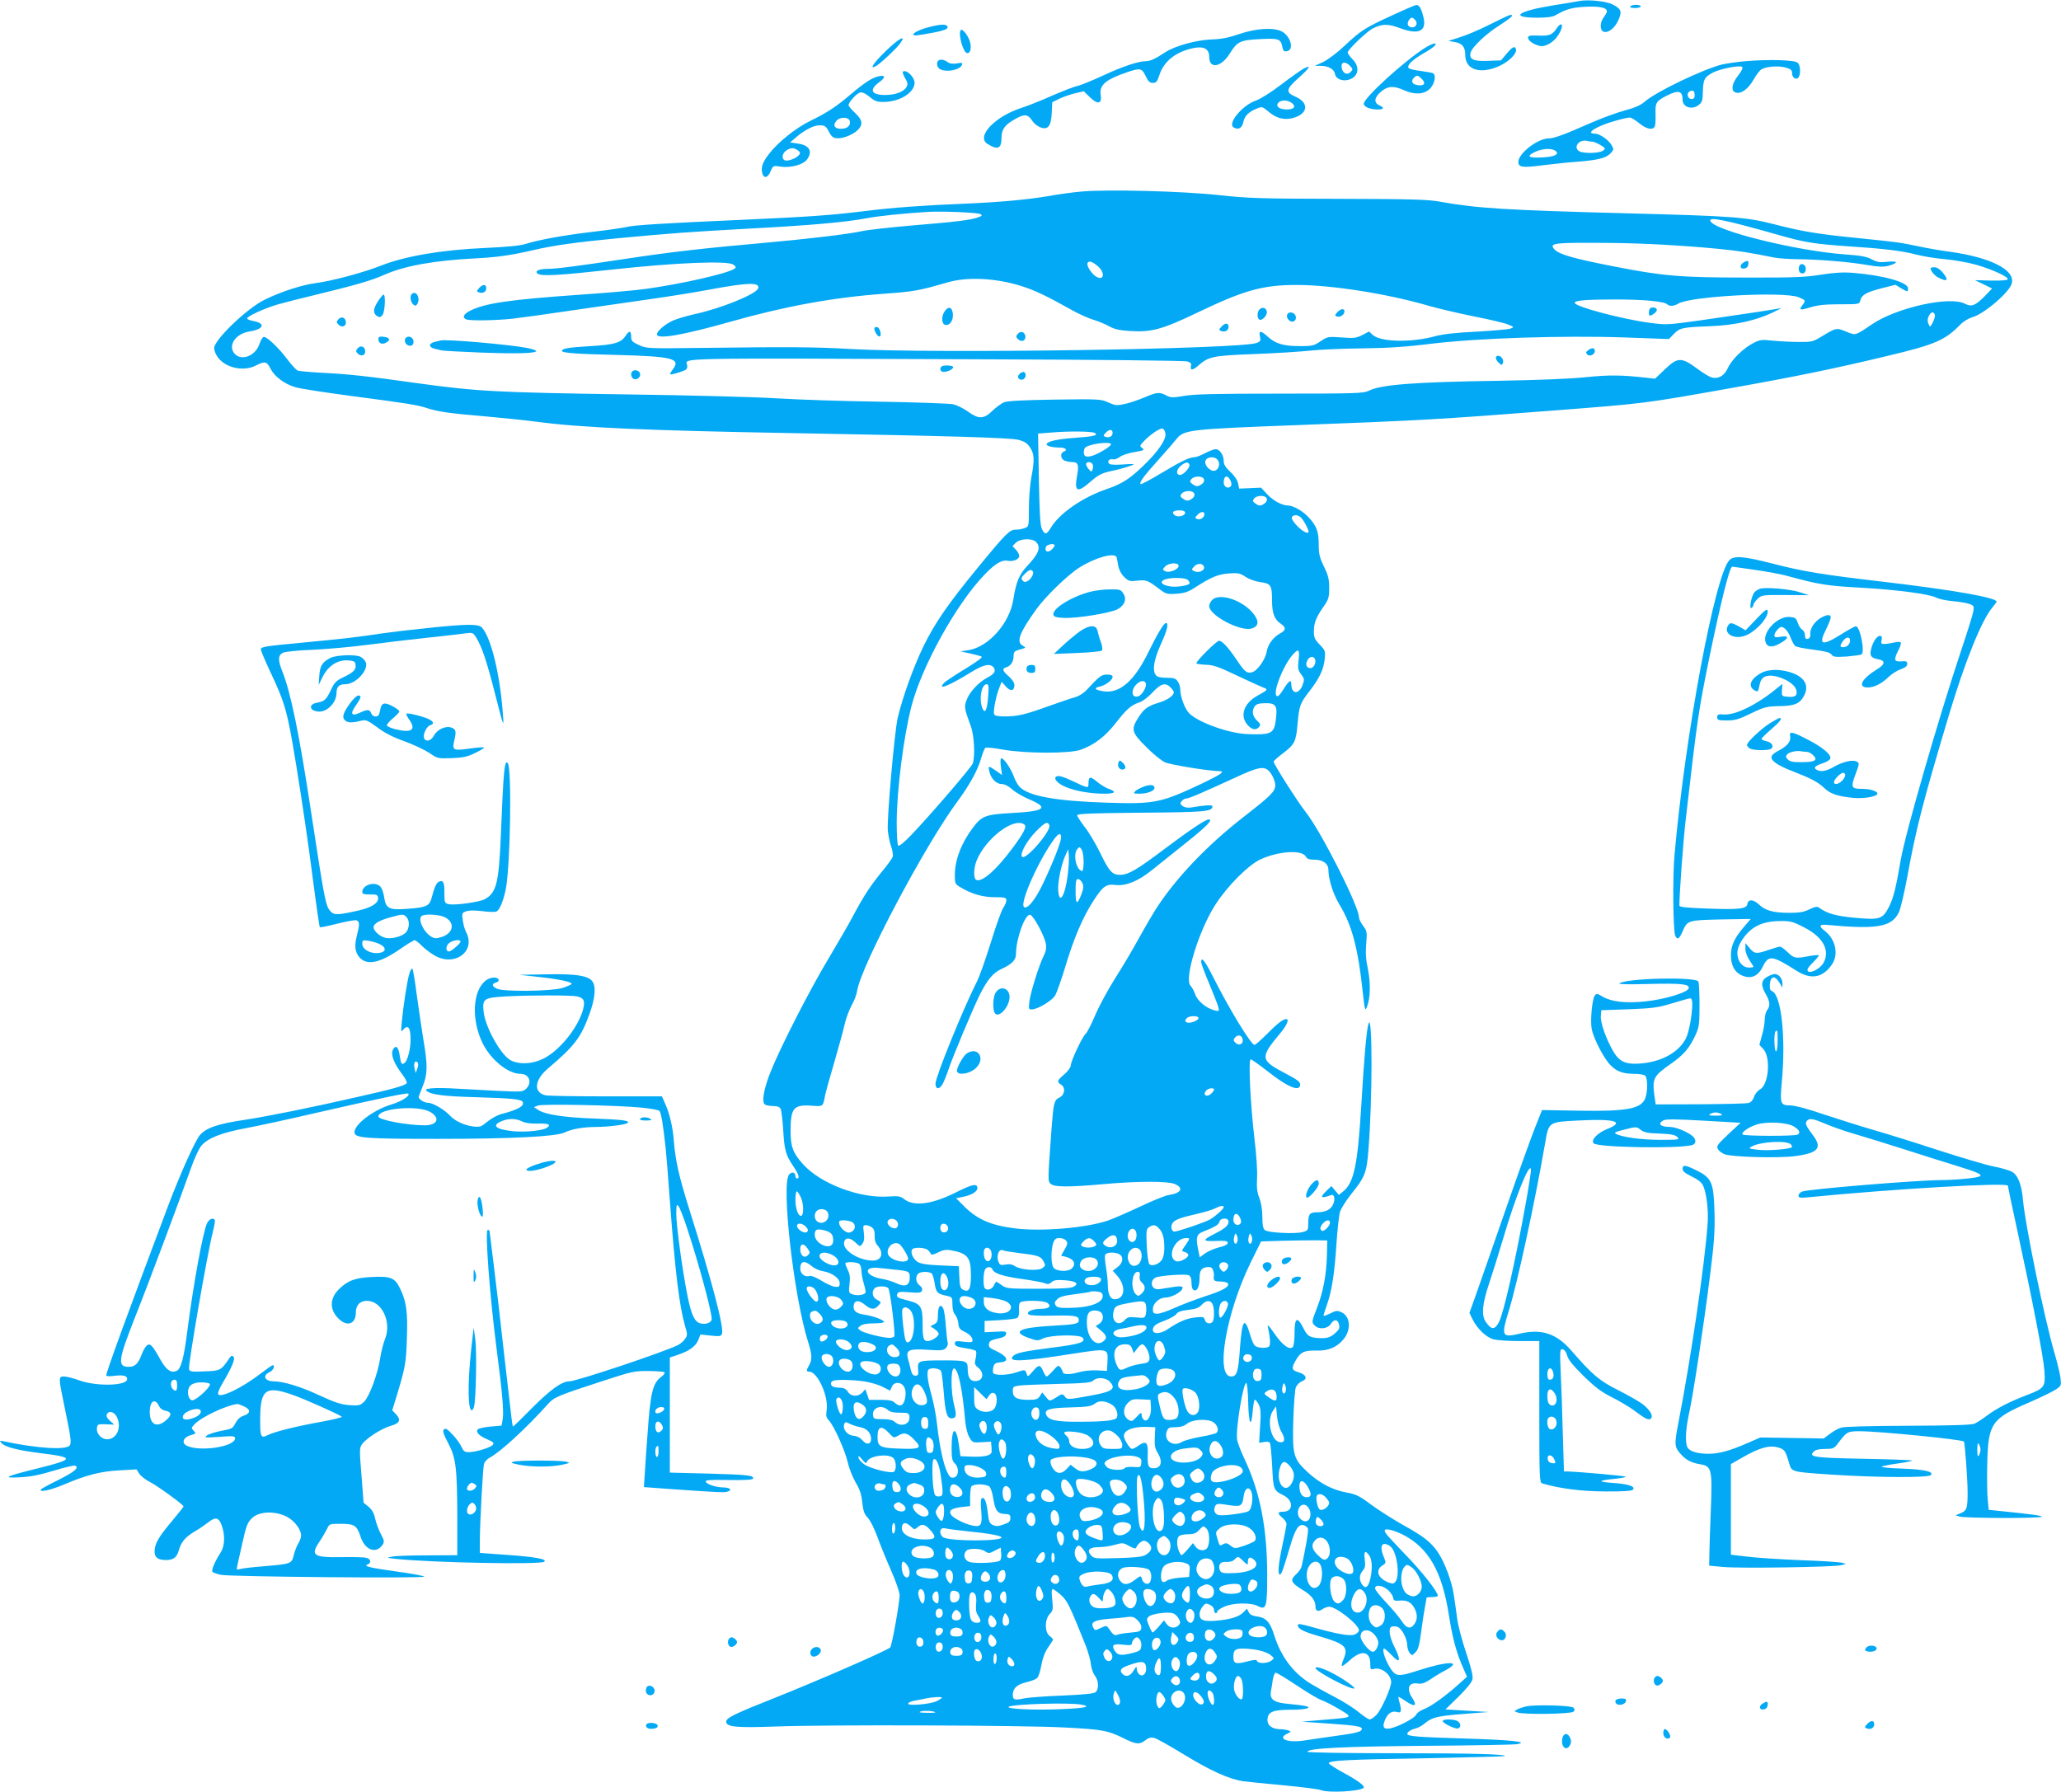 <?xml version="1.0" standalone="no"?>
<!DOCTYPE svg PUBLIC "-//W3C//DTD SVG 20010904//EN"
 "http://www.w3.org/TR/2001/REC-SVG-20010904/DTD/svg10.dtd">
<svg version="1.0" xmlns="http://www.w3.org/2000/svg"
 width="1280pt" height="1113pt" viewBox="0 0 1280 1113"
 preserveAspectRatio="xMidYMid meet">
<g transform="translate(0,1113) scale(0.1,-0.1)"
fill="#03a9f4" stroke="none">
<path d="M9810 11124 c-14 -3 -92 -16 -174 -29 -217 -36 -261 -75 -86 -75 56
0 93 5 110 15 66 38 100 48 186 53 89 4 134 -5 134 -29 0 -5 -9 -22 -21 -38
-25 -34 -23 -84 4 -89 29 -6 67 26 88 73 24 53 18 70 -35 97 -41 21 -150 32
-206 22z"/>
<path d="M8649 11036 c-174 -80 -197 -95 -298 -190 -48 -45 -106 -88 -135
-102 l-51 -23 40 0 c48 -1 82 -22 87 -53 4 -27 44 -44 81 -34 63 16 77 78 27
128 -16 16 -30 35 -30 42 0 17 117 129 155 149 59 30 96 30 170 2 118 -44 169
-18 144 74 -13 51 -26 71 -43 70 -6 0 -72 -28 -147 -63z m141 -31 c17 -20 5
-45 -20 -45 -11 0 -23 7 -26 15 -6 15 11 45 26 45 4 0 13 -7 20 -15z m-405
-285 c18 -19 18 -22 2 -38 -22 -22 -51 -6 -55 32 -4 33 26 36 53 6z"/>
<path d="M10125 11090 c-4 -6 8 -10 29 -10 20 0 36 5 36 10 0 6 -13 10 -29 10
-17 0 -33 -4 -36 -10z"/>
<path d="M9255 10979 c-65 -33 -151 -69 -190 -81 l-70 -22 39 -7 c47 -8 66
-30 66 -80 0 -85 77 -118 185 -80 82 29 152 98 125 125 -8 8 -21 0 -50 -34
l-38 -45 -79 -3 c-91 -4 -120 9 -110 50 9 36 98 120 183 173 41 26 74 51 74
56 0 14 -8 11 -135 -52z"/>
<path d="M5767 10961 c-74 -19 -123 -51 -77 -51 14 1 63 9 110 18 61 12 85 21
85 32 0 22 -39 22 -118 1z"/>
<path d="M9665 10950 c-25 -37 -44 -44 -117 -41 -46 2 -58 -1 -58 -13 0 -18
33 -42 72 -51 35 -9 89 23 117 69 37 58 23 92 -14 36z"/>
<path d="M5966 10942 c-16 -26 17 -142 41 -142 19 0 26 24 19 63 -8 40 -50 95
-60 79z"/>
<path d="M7695 10918 c-67 -23 -110 -31 -170 -33 -93 -3 -231 -41 -289 -80
-56 -38 -93 -55 -118 -55 -48 0 -144 -32 -267 -89 -69 -32 -141 -61 -159 -65
-19 -3 -88 -30 -155 -59 -67 -30 -153 -64 -190 -76 -167 -53 -287 -179 -214
-225 64 -40 87 -30 87 40 0 52 23 81 89 117 56 31 75 28 104 -16 8 -13 29 -30
46 -37 49 -20 69 5 73 89 l3 66 45 22 c25 12 69 27 98 34 l53 12 38 -37 c48
-47 76 -42 67 14 -10 61 30 96 163 141 81 28 93 26 116 -23 16 -34 25 -43 45
-43 21 0 27 8 41 50 27 84 101 143 209 166 66 14 100 -4 100 -55 0 -77 75 -64
128 22 46 74 64 83 187 89 116 6 129 2 139 -48 5 -25 10 -30 28 -27 47 6 25
94 -32 123 -51 26 -161 19 -265 -17z"/>
<path d="M5500 10812 c-77 -76 -103 -115 -61 -93 28 15 128 109 152 142 41 58
-8 31 -91 -49z"/>
<path d="M8849 10832 c-129 -82 -379 -310 -379 -346 0 -20 39 -36 86 -36 39 0
44 11 12 25 -37 16 -34 48 7 84 42 37 80 40 144 11 66 -30 126 -27 162 9 29
30 40 83 19 96 -5 3 -39 9 -75 14 -36 4 -70 12 -76 18 -15 15 22 52 94 93 30
17 61 38 67 45 21 25 -11 18 -61 -13z m-19 -192 c23 -23 19 -40 -10 -40 -45 0
-63 23 -38 48 17 17 25 15 48 -8z"/>
<path d="M5827 10753 c-14 -13 -7 -43 12 -53 41 -21 123 -5 136 28 4 12 -2 14
-33 8 -26 -4 -45 -1 -58 9 -20 15 -46 19 -57 8z"/>
<path d="M10842 10750 c-50 -4 -116 -14 -145 -20 -118 -29 -411 -169 -483
-232 -25 -22 -60 -37 -123 -54 -49 -13 -150 -50 -224 -83 -151 -67 -217 -91
-250 -91 -67 0 -187 -93 -187 -145 0 -35 23 -38 157 -21 65 8 156 18 203 21
131 10 184 23 211 51 22 23 23 27 8 52 -19 34 -75 72 -105 72 -63 0 14 48 126
79 41 12 82 21 91 21 10 0 36 -16 59 -35 43 -36 83 -45 96 -23 5 7 7 41 6 76
-3 74 3 84 70 118 72 37 98 30 98 -26 0 -47 60 -65 101 -31 21 16 24 29 25 85
2 73 10 88 64 116 48 24 167 47 180 34 6 -6 -4 -26 -25 -53 -40 -50 -47 -96
-15 -106 33 -10 78 22 111 81 17 30 39 59 50 64 32 18 103 22 147 11 35 -10
42 -16 42 -37 0 -28 28 -44 41 -23 14 23 10 76 -7 90 -20 17 -184 21 -322 9z
m-317 -211 c0 -17 -6 -24 -20 -24 -23 0 -33 34 -13 46 20 13 33 5 33 -22z
m-635 -289 c8 0 31 -10 50 -21 32 -20 33 -22 15 -35 -22 -16 -118 -19 -146 -4
-41 23 -4 76 46 65 11 -3 27 -5 35 -5z m-225 -61 c19 -19 -17 -34 -90 -37 -78
-4 -96 6 -52 29 50 28 118 32 142 8z"/>
<path d="M8095 10703 c-16 -9 -79 -53 -139 -99 -61 -47 -130 -90 -157 -99 -82
-28 -177 -141 -138 -166 28 -18 53 -5 60 30 8 40 32 65 81 85 36 16 37 15 78
-19 45 -38 91 -51 142 -40 101 23 114 96 22 135 -61 27 -58 46 23 118 70 63
80 82 28 55z m-66 -218 c20 -20 4 -35 -38 -35 -50 0 -75 25 -46 47 22 15 62
10 84 -12z"/>
<path d="M5607 10684 c-3 -3 4 -21 14 -39 17 -28 18 -38 9 -55 -16 -30 -69
-50 -133 -50 -86 0 -101 32 -37 79 43 31 39 48 -8 36 -39 -10 -85 -40 -171
-113 -88 -75 -146 -113 -251 -164 -87 -43 -193 -127 -250 -199 -44 -56 -55
-86 -46 -124 9 -36 35 -31 52 11 15 36 16 36 61 29 62 -9 138 11 163 42 40 51
18 91 -54 101 l-49 7 37 32 c41 37 101 70 131 73 43 5 55 -1 72 -37 13 -26 26
-39 43 -41 35 -6 95 15 130 44 42 36 40 67 -10 113 -22 20 -40 42 -40 48 0 17
48 71 70 78 13 4 33 -4 60 -26 35 -29 48 -33 93 -32 98 2 187 59 187 119 0 36
-54 87 -73 68z m-329 -307 c6 -28 -17 -47 -55 -47 -41 0 -53 22 -27 51 23 25
77 23 82 -4z m-323 -181 c16 -11 17 -17 7 -29 -17 -21 -69 -40 -87 -33 -22 8
-18 43 7 60 28 20 49 20 73 2z"/>
<path d="M6715 9940 c-49 -4 -144 -17 -210 -29 -133 -22 -299 -37 -510 -46
-253 -10 -457 -25 -615 -45 -215 -27 -361 -37 -765 -55 -474 -21 -682 -33
-724 -45 -20 -5 -115 -19 -211 -30 -184 -22 -331 -49 -415 -75 -33 -11 -116
-19 -250 -25 -273 -12 -500 -51 -649 -110 -105 -42 -307 -96 -402 -108 -83
-10 -215 -52 -319 -103 -109 -52 -315 -250 -315 -301 0 -11 7 -32 16 -47 43
-73 161 -103 242 -62 57 29 69 27 92 -19 25 -49 86 -95 154 -115 28 -9 186
-33 351 -55 357 -47 404 -55 464 -74 69 -23 147 -34 351 -51 102 -9 253 -24
335 -35 270 -36 680 -54 1570 -70 1010 -18 1367 -29 1420 -42 38 -10 55 -21
72 -47 27 -40 29 -79 8 -188 -8 -43 -15 -129 -15 -191 0 -112 0 -113 -26 -122
-14 -6 -39 -10 -56 -10 -37 0 -58 -20 -233 -233 -188 -229 -268 -345 -340
-492 -62 -128 -130 -317 -160 -445 -20 -89 -68 -632 -61 -700 3 -30 12 -75 21
-99 8 -25 13 -53 9 -63 -3 -10 -30 -48 -61 -85 -75 -91 -120 -160 -180 -273
-27 -52 -99 -176 -158 -275 -115 -191 -298 -549 -359 -702 -43 -107 -57 -190
-35 -204 8 -5 31 -9 51 -9 25 0 40 -6 46 -17 5 -10 12 -68 16 -129 7 -127 16
-159 63 -228 33 -49 42 -76 23 -76 -5 0 -10 6 -10 14 0 24 -21 30 -38 12 -53
-52 28 -765 118 -1045 23 -74 25 -107 5 -141 -19 -33 -18 -40 1 -40 51 0 121
-153 108 -238 -5 -36 -3 -47 14 -65 32 -34 100 -186 118 -263 8 -37 31 -93 49
-124 25 -42 35 -71 40 -122 6 -54 13 -73 35 -96 15 -16 41 -68 59 -118 18 -49
55 -141 83 -204 28 -63 53 -133 55 -155 3 -33 -48 -322 -59 -329 -45 -30 -452
-207 -723 -315 -243 -96 -295 -122 -295 -145 0 -33 65 -39 309 -30 316 12
1531 8 1789 -6 236 -12 270 -18 366 -65 81 -41 103 -43 140 -14 19 15 34 19
54 14 15 -3 100 -51 190 -106 162 -99 276 -150 362 -163 25 -3 137 -15 250
-25 113 -11 218 -24 233 -30 48 -19 243 -8 266 14 10 11 -35 45 -124 93 -49
27 -91 54 -92 59 -6 18 121 24 610 32 263 5 480 11 483 13 12 12 -204 18 -693
18 -293 0 -533 4 -533 9 0 22 228 33 735 37 292 2 546 7 565 10 80 14 -23 26
-315 35 -299 9 -365 14 -365 29 0 12 23 27 52 34 14 3 40 17 56 31 46 38 76
46 242 59 l155 12 -134 8 -134 8 81 79 c50 49 83 90 87 108 4 20 -7 68 -39
164 -25 74 -51 170 -56 213 -6 44 -15 110 -21 147 -12 85 -59 209 -102 270
-43 61 -90 97 -221 169 -59 34 -146 89 -192 123 -72 54 -93 64 -150 74 -88 16
-168 58 -242 126 -89 83 -96 105 -90 322 3 98 10 190 16 206 7 15 23 32 38 37
37 15 27 42 -21 56 -45 13 -47 26 -13 82 27 45 52 55 125 53 72 -2 125 20 166
69 51 60 44 146 -14 170 -24 11 -34 9 -69 -9 -22 -11 -40 -17 -40 -13 0 4 9
34 21 67 30 85 47 192 59 377 6 90 16 180 22 200 6 20 37 70 69 110 87 108 97
133 108 278 25 311 25 849 1 784 -12 -31 -28 -210 -45 -501 -23 -381 -46 -491
-115 -545 l-25 -20 -23 27 -23 28 -30 -29 c-45 -43 -37 -51 28 -27 19 8 27
-24 13 -56 -14 -34 -47 -51 -100 -51 -46 0 -55 -11 -55 -69 0 -42 -2 -45 -35
-54 -49 -13 -214 -4 -234 12 -12 10 -16 31 -16 82 0 43 -7 87 -19 118 -14 37
-17 66 -14 122 3 43 -4 150 -17 254 -25 217 -38 485 -22 485 5 0 50 -32 99
-70 131 -104 208 -136 208 -85 0 15 -22 31 -87 65 -163 85 -165 99 -37 252 41
49 58 88 37 88 -20 0 -57 -29 -125 -98 -34 -34 -66 -62 -72 -62 -21 0 -156
221 -257 422 -51 101 -74 130 -74 92 0 -9 22 -68 49 -132 27 -65 53 -130 57
-146 7 -28 6 -29 -22 -22 -51 12 -108 59 -121 100 -7 20 -20 44 -29 53 -42 42
53 349 157 508 73 112 199 239 273 275 111 53 263 64 286 19 8 -14 21 -19 55
-19 51 0 85 -25 85 -62 1 -61 29 -151 69 -217 78 -128 116 -274 145 -548 12
-108 14 -116 25 -88 22 53 24 145 7 233 -13 59 -16 104 -11 160 6 72 5 79 -19
111 -14 19 -26 43 -26 53 0 68 -234 531 -330 653 -50 63 -200 299 -200 314 0
5 25 27 55 50 77 58 84 73 94 189 10 109 14 122 76 202 59 76 86 133 92 195 5
51 4 55 -31 91 -30 31 -36 44 -36 80 0 54 12 86 58 153 34 48 37 60 37 120 0
54 -6 78 -33 133 -27 56 -32 78 -32 138 0 79 -14 115 -64 168 -35 38 -95 72
-126 72 -38 0 -93 30 -131 71 l-37 40 -68 -3 -68 -3 -7 33 c-4 20 -23 48 -48
71 -30 28 -41 46 -41 67 0 37 -25 74 -50 74 -10 0 -40 -11 -66 -25 -26 -14
-55 -25 -66 -25 -31 0 -86 -27 -211 -102 -64 -39 -120 -68 -123 -65 -10 10 18
48 114 155 48 53 96 109 107 123 47 60 74 63 765 89 763 29 871 35 1590 91
557 43 549 42 1100 140 393 70 642 121 965 199 291 69 355 97 447 191 21 22
54 42 76 48 74 20 236 159 247 213 18 82 -129 157 -376 193 -63 8 -154 24
-204 35 -121 25 -130 26 -365 50 -254 25 -358 42 -527 86 -179 46 -261 52
-919 69 -754 20 -932 31 -1159 72 -76 14 -174 17 -630 18 -485 1 -561 3 -745
23 -228 25 -699 37 -855 22z m-626 -140 c13 -7 11 -11 -12 -19 -46 -18 -140
-29 -407 -51 -140 -12 -283 -28 -318 -36 -82 -18 -329 -48 -622 -74 -342 -30
-571 -56 -833 -96 -318 -48 -443 -64 -496 -64 -55 0 -84 -15 -61 -30 26 -17
126 -11 466 26 394 43 716 56 749 30 17 -13 18 -17 5 -26 -43 -29 -324 -93
-546 -124 -61 -9 -243 -25 -405 -36 -444 -31 -596 -53 -689 -100 -42 -21 -51
-43 -24 -54 24 -9 177 -7 283 4 52 6 214 28 360 50 146 21 365 53 486 70 121
17 290 44 375 60 245 46 323 48 308 8 -14 -36 -230 -124 -393 -159 -49 -11
-110 -29 -135 -40 -49 -22 -100 -65 -100 -86 0 -33 162 -5 465 81 333 94 629
148 940 171 192 14 220 19 400 71 122 36 302 27 459 -23 81 -25 160 -63 311
-148 44 -25 105 -52 135 -61 30 -9 74 -27 97 -40 32 -18 63 -26 130 -30 134
-9 202 10 421 115 290 139 405 171 615 171 219 0 566 -55 822 -130 55 -16 180
-45 277 -65 98 -19 195 -42 215 -51 37 -15 37 -16 14 -25 -13 -5 -107 -13
-210 -19 -126 -6 -209 -15 -256 -28 -149 -41 -342 -37 -390 8 l-22 21 -42 -22
c-38 -19 -52 -21 -129 -15 -85 6 -88 5 -131 -24 -40 -27 -51 -30 -125 -30
-103 0 -152 14 -199 56 -46 42 -61 44 -52 4 6 -26 3 -31 -20 -40 -101 -39
-1992 -67 -2520 -38 -221 13 -374 14 -930 7 -333 -4 -341 -4 -387 18 -42 19
-48 26 -48 52 0 37 -12 40 -34 6 -29 -44 -68 -56 -219 -65 -140 -8 -177 -15
-177 -30 0 -12 93 -19 350 -25 333 -9 388 -22 341 -86 -13 -17 -21 -32 -19
-34 2 -3 27 3 56 12 46 15 52 20 50 42 -6 50 -154 47 1882 39 657 -2 1208 -8
1223 -13 21 -6 27 -12 24 -26 -8 -32 10 -31 46 1 64 56 90 61 351 71 133 5
286 15 341 21 55 6 199 13 320 14 162 2 276 9 435 29 289 35 816 52 1200 39
l275 -10 31 32 c37 38 52 41 229 48 149 6 280 35 385 85 36 17 58 29 48 27
-21 -6 -234 -38 -499 -76 -201 -28 -209 -29 -315 -15 -176 24 -464 101 -464
124 0 15 73 21 250 21 177 0 306 -12 324 -30 14 -14 43 -12 69 4 74 46 654 77
747 40 44 -18 46 -21 25 -48 -25 -33 -18 -35 48 -15 46 14 93 19 183 19 121 0
122 0 128 25 9 34 37 50 134 75 l84 21 34 -21 c43 -25 44 -25 44 -1 0 38 -153
81 -340 96 -62 5 -116 2 -200 -11 -96 -16 -174 -19 -465 -18 -411 0 -516 9
-826 70 -246 48 -337 74 -365 105 -36 40 -5 43 351 40 203 -2 439 -15 660 -36
135 -13 202 -24 355 -55 25 -5 88 -9 140 -10 136 -1 330 -17 436 -36 71 -12
99 -13 132 -5 64 18 62 32 -5 25 -48 -5 -65 -3 -100 16 -32 17 -70 23 -167 30
-302 22 -814 149 -834 208 -9 27 94 6 408 -83 177 -51 234 -60 450 -75 218
-14 333 -28 420 -51 41 -11 122 -24 180 -29 58 -5 146 -21 195 -35 102 -30
200 -75 194 -90 -2 -6 -44 -9 -104 -8 l-100 3 54 -26 53 -26 -48 -50 c-57 -57
-80 -66 -122 -44 -94 48 -420 -24 -574 -127 -108 -73 -102 -72 -164 -46 -62
24 -56 26 -164 -39 -40 -24 -55 -27 -130 -26 -47 0 -119 4 -160 8 -68 8 -80 6
-119 -14 -62 -31 -136 -103 -160 -156 -23 -49 -58 -69 -100 -59 -14 4 -56 29
-93 57 -95 70 -119 70 -198 -6 l-61 -58 -57 6 c-150 17 -230 18 -374 3 -94
-10 -301 -18 -533 -22 -535 -8 -740 -24 -816 -63 -31 -15 -81 -17 -549 -17
-394 0 -534 -3 -595 -14 -72 -12 -84 -12 -112 3 -43 22 -57 21 -139 -14 -39
-16 -94 -35 -122 -40 -44 -10 -56 -9 -98 10 -46 21 -57 22 -333 18 -195 -3
-296 -8 -316 -17 -16 -7 -49 -31 -72 -53 -53 -52 -85 -53 -152 -4 -26 19 -67
39 -92 45 -24 5 -228 12 -454 16 -225 3 -516 13 -645 21 -129 8 -541 19 -915
24 -821 12 -943 19 -1307 69 -320 45 -429 57 -607 66 -69 4 -132 10 -142 13
-9 4 -37 34 -63 68 -54 73 -132 147 -149 141 -7 -2 -19 -23 -27 -47 -24 -69
-107 -103 -150 -60 -49 49 0 127 89 141 89 14 103 50 25 65 -19 3 -37 10 -39
15 -7 11 104 63 190 88 39 11 147 39 240 61 247 60 341 87 426 125 123 54 307
87 559 100 138 7 222 19 356 50 131 31 270 50 529 75 355 33 441 39 817 60
381 20 601 40 728 64 70 14 245 32 385 40 90 5 307 -4 324 -14z m734 -328 c41
-39 32 -86 -12 -62 -28 14 -64 68 -57 85 7 19 33 10 69 -23z m5193 -296 c3 -8
-2 -29 -12 -48 -17 -32 -17 -32 -27 -10 -7 15 -7 30 1 47 13 28 30 33 38 11z
m-4778 -740 c5 -37 -47 -112 -136 -198 -88 -84 -133 -113 -229 -146 -152 -52
-295 -152 -348 -242 -25 -42 -36 -43 -54 -6 -11 23 -15 98 -19 311 l-5 282 78
6 c109 10 257 8 274 -2 24 -15 -5 -22 -127 -31 -108 -7 -172 -23 -172 -40 0
-11 38 -20 83 -20 37 0 50 -16 22 -26 -21 -9 -19 -41 4 -54 11 -5 33 -10 49
-10 38 0 44 -16 31 -86 -18 -100 2 -108 86 -34 45 39 69 51 113 61 69 14 152
39 152 45 0 3 -30 2 -67 -1 -38 -3 -74 -2 -82 3 -19 13 -3 35 20 29 10 -3 30
4 44 15 14 11 55 24 91 30 59 10 64 13 48 25 -17 12 -16 14 7 39 37 41 101 85
118 82 9 -2 17 -16 19 -32z m-328 5 c0 -21 -22 -33 -45 -24 -14 5 -14 8 1 24
22 24 44 24 44 0z m-10 -70 c0 -13 -70 -56 -113 -71 -44 -14 -60 -5 -55 31 2
19 12 26 48 36 54 14 120 16 120 4z m658 -93 c32 -32 1 -89 -37 -68 -30 16
-45 48 -30 66 14 17 51 18 67 2z m-772 -33 c4 -8 3 -23 -1 -32 -6 -16 -8 -16
-26 6 -10 12 -16 27 -13 32 8 14 34 10 40 -6z m601 -1 c6 -17 -37 -64 -58 -64
-28 0 -24 35 8 60 27 21 44 22 50 4z m90 -90 c4 -11 -1 -22 -12 -30 -24 -18
-36 -18 -60 0 -16 12 -17 16 -6 30 18 21 70 21 78 0z m165 -9 c8 -19 8 -29 0
-37 -16 -16 -42 -2 -42 25 0 43 24 50 42 12z m-225 -81 c4 -11 -1 -22 -12 -30
-24 -18 -36 -18 -60 0 -16 12 -17 16 -6 30 18 21 70 21 78 0z m450 -30 c4 -11
-1 -22 -12 -30 -24 -18 -36 -18 -60 0 -16 12 -17 16 -6 30 18 21 70 21 78 0z
m-507 -89 c0 -20 -46 -30 -65 -15 -21 18 -9 30 31 30 23 0 34 -5 34 -15z m120
-9 c0 -20 -25 -37 -44 -30 -16 6 -16 8 0 25 20 22 44 25 44 5z m602 -23 c22
-25 51 -84 44 -90 -18 -18 -115 74 -102 96 11 17 41 13 58 -6z m-1648 -149
c33 -32 18 -73 -55 -150 -49 -52 -69 -101 -85 -204 -22 -150 -154 -299 -281
-319 l-48 -7 60 -13 c33 -7 65 -16 72 -20 7 -4 -36 -35 -103 -76 -63 -38 -122
-77 -131 -87 -44 -48 27 -20 167 66 77 48 119 57 140 31 18 -22 6 -41 -38 -64
-52 -27 -109 -87 -128 -137 -17 -44 -16 -52 25 -164 22 -59 28 -189 12 -233
-10 -25 -264 -321 -383 -445 -44 -46 -74 -70 -80 -64 -5 5 -9 69 -9 141 1 206
42 529 91 722 64 249 280 640 455 820 65 68 107 93 143 86 35 -7 72 9 72 30 0
9 -9 27 -21 39 l-21 22 21 21 c26 26 101 29 125 5z m116 -22 c0 -5 -9 -17 -20
-27 -23 -21 -45 -9 -34 18 6 17 54 24 54 9z m385 -74 c2 -7 6 -31 10 -52 4
-24 18 -51 36 -69 28 -27 34 -29 81 -24 55 7 68 2 136 -50 43 -33 50 -35 108
-31 48 3 72 11 110 35 103 67 147 86 215 91 58 4 70 2 105 -21 22 -15 62 -29
92 -33 65 -8 72 -20 72 -114 0 -79 15 -118 54 -144 34 -22 33 -42 -3 -60 -42
-22 -77 -69 -84 -113 -8 -50 -59 -121 -92 -129 -32 -8 -46 4 -97 81 -52 76
-88 115 -107 115 -15 0 -141 -125 -141 -140 0 -3 26 -8 58 -9 47 -1 81 -13
192 -66 74 -35 148 -69 164 -75 33 -12 31 -15 -32 -50 -89 -48 -115 -129 -61
-186 26 -28 51 -31 69 -9 11 13 8 19 -14 40 -28 26 -33 61 -13 89 9 12 27 18
61 18 68 2 80 -14 71 -92 -11 -97 -25 -105 -174 -100 -113 3 -304 70 -364 128
-28 27 -57 104 -57 152 0 14 -7 36 -16 48 -12 18 -25 22 -68 22 -38 0 -58 5
-67 16 -24 29 -13 95 30 191 40 87 51 133 32 133 -13 0 -52 -65 -109 -181 -86
-178 -178 -258 -278 -243 -54 8 -64 20 -25 29 37 8 81 41 81 61 0 9 -11 14
-34 14 -35 0 -47 -9 -125 -93 -21 -23 -50 -41 -75 -48 -23 -6 -96 -31 -163
-55 -150 -54 -191 -63 -271 -64 -45 0 -64 4 -68 14 -7 18 13 119 33 166 l14
35 25 -28 c28 -33 54 -30 54 7 0 15 -13 35 -35 55 -40 35 -43 47 -16 56 29 9
45 34 46 68 0 28 4 33 40 43 38 10 39 11 17 23 -42 23 -22 79 83 225 57 80
195 214 269 261 98 62 220 96 231 63z m385 -53 c0 -22 -60 -46 -83 -33 -18 9
-18 11 -1 29 22 24 84 27 84 4z m158 -8 c4 -22 -36 -38 -61 -25 -18 9 -18 10
-1 29 21 24 57 21 62 -4z m-1063 -27 c8 -13 -11 -47 -34 -60 -14 -7 -22 -6
-31 5 -9 11 -7 19 14 40 27 27 41 31 51 15z m965 -55 c7 -9 10 -18 7 -21 -12
-12 -81 -22 -116 -17 -91 14 -66 53 35 53 43 0 65 -5 74 -15z m685 -494 c-6
-52 -4 -63 16 -90 21 -28 21 -32 8 -68 -23 -58 -68 -55 -69 5 0 35 -14 26 -49
-29 -23 -37 -35 -49 -43 -41 -23 23 38 180 97 251 39 46 48 40 40 -28z m100 8
c13 -20 -4 -59 -26 -59 -25 0 -34 22 -19 49 12 23 35 28 45 10z m-1049 -153
c8 -21 -23 -74 -47 -81 -43 -14 -48 42 -7 78 24 21 47 22 54 3z m-979 -82 c-6
-86 -20 -113 -37 -70 -21 57 -4 146 28 146 12 0 14 -13 9 -76z m1133 56 c11
-11 20 -24 20 -30 0 -21 -41 -49 -91 -64 -71 -21 -95 -39 -130 -94 -46 -73
-41 -92 49 -181 42 -43 95 -86 117 -96 33 -15 271 -54 338 -55 38 0 12 -19
-100 -73 -264 -125 -300 -132 -593 -123 -323 10 -493 41 -548 99 -12 12 -28
42 -37 67 -17 47 -60 110 -76 110 -6 0 -7 -20 -3 -52 l7 -52 -29 21 c-57 39
-58 39 -50 3 9 -45 43 -80 77 -80 18 0 41 -12 64 -32 19 -18 67 -46 107 -63
125 -53 98 -74 -107 -85 -166 -9 -188 -18 -244 -93 -72 -96 -111 -200 -111
-294 0 -49 2 -55 33 -73 68 -42 140 -63 215 -63 64 0 72 -2 72 -20 0 -10 -9
-31 -19 -46 -11 -14 -45 -110 -76 -211 -32 -102 -70 -211 -86 -243 -88 -174
-259 -596 -259 -638 0 -35 22 -38 42 -6 8 12 25 54 38 92 25 77 155 386 196
468 48 94 81 133 131 157 68 31 93 57 93 95 0 94 56 249 88 243 20 -4 89 -131
97 -179 5 -27 1 -48 -13 -76 -28 -55 -83 -230 -89 -285 -5 -43 -4 -48 14 -48
37 0 127 54 147 88 10 19 39 100 63 180 53 177 110 309 174 407 60 92 78 105
138 98 65 -7 140 24 226 93 39 31 133 107 211 169 134 107 170 145 140 145
-19 0 -115 -64 -272 -182 -171 -129 -224 -160 -274 -162 -52 -1 -70 18 -128
138 -27 55 -70 128 -96 160 -25 33 -46 65 -46 72 0 10 89 13 398 16 399 3 442
7 442 40 0 10 -47 7 -135 -8 -18 -3 -38 1 -50 9 -16 13 -17 17 -6 31 7 9 20
16 28 16 16 0 94 33 296 126 166 77 195 81 232 27 14 -21 25 -52 25 -69 0 -40
-24 -64 -195 -197 -222 -173 -407 -365 -533 -553 -22 -33 -74 -121 -115 -195
-40 -74 -110 -191 -154 -260 -44 -70 -99 -172 -122 -227 -24 -56 -50 -107 -59
-114 -20 -17 -92 -170 -92 -196 0 -11 -18 -36 -40 -55 -46 -39 -48 -47 -19
-65 28 -18 22 -63 -11 -79 -33 -16 -37 -32 -49 -190 -24 -329 -24 -329 -6
-346 21 -21 110 -22 330 -2 212 19 395 19 440 1 59 -25 42 -57 -37 -69 -21 -3
-101 -35 -178 -72 -77 -36 -166 -75 -198 -86 -134 -46 -413 -70 -578 -49 -154
19 -241 58 -327 148 l-39 39 38 8 c56 10 94 33 94 55 0 31 -31 25 -130 -25
-151 -76 -264 -91 -325 -43 -23 18 -36 20 -97 16 -177 -13 -422 79 -530 200
-63 69 -78 110 -78 205 0 145 18 167 131 159 73 -5 70 -8 84 68 4 19 29 109
56 200 26 91 56 197 64 235 9 39 29 93 44 120 16 28 31 68 34 89 23 153 420
903 622 1176 77 104 128 197 149 272 9 31 21 60 26 63 6 4 54 -1 108 -11 143
-25 419 -26 487 0 83 31 149 81 216 167 67 86 94 109 147 127 19 6 55 34 81
62 51 55 79 62 111 30z m-910 -850 c20 -12 1 -51 -77 -155 -97 -130 -183 -205
-219 -191 -19 7 -18 74 2 122 57 137 227 267 294 224z m157 -6 c13 -34 -146
-219 -169 -196 -17 17 30 101 88 160 55 55 71 62 81 36z m73 -77 c0 -27 -53
-162 -115 -291 -47 -98 -97 -158 -116 -139 -26 26 92 291 188 421 28 38 43 41
43 9z m140 -149 c0 -32 -4 -58 -8 -58 -36 0 -60 101 -32 135 13 16 15 16 27
-1 7 -10 13 -44 13 -76z m-99 -84 c-16 -130 -53 -188 -59 -93 -3 52 19 160 45
216 l17 38 4 -38 c2 -21 -1 -77 -7 -123z m91 -49 c9 -19 7 -34 -6 -70 -27 -69
-36 -64 -36 19 0 61 3 76 15 76 9 0 20 -11 27 -25z m721 -840 c-3 -16 -58 -35
-73 -25 -12 7 -12 11 0 25 14 17 76 18 73 0z m275 -133 c4 -28 -24 -40 -45
-19 -14 13 -14 19 -3 32 18 22 44 15 48 -13z m-178 -310 c0 -5 -9 -17 -20 -27
-26 -23 -52 -6 -30 20 13 16 50 21 50 7z m-2566 -670 c18 -40 19 -112 1 -114
-18 -2 -35 46 -35 100 0 28 4 52 8 52 5 0 17 -17 26 -38z m2626 -60 c0 -11
-47 -53 -84 -76 -27 -17 -199 -75 -222 -76 -17 0 -25 29 -14 49 12 23 44 36
153 61 49 11 101 27 115 35 30 16 52 19 52 7z m-2460 -31 c20 -39 -22 -82 -60
-61 -22 12 -27 49 -8 68 18 18 56 14 68 -7z m2562 -36 c8 -19 8 -29 0 -37 -16
-16 -42 -2 -42 25 0 43 24 50 42 12z m-2132 -20 c14 -17 7 -45 -13 -45 -24 0
-51 26 -44 44 8 20 40 21 57 1z m2060 -3 c0 -24 -22 -43 -87 -76 -78 -39 -76
-48 9 -44 60 2 73 0 73 -12 0 -10 -19 -20 -55 -28 -30 -8 -69 -25 -87 -38
l-32 -24 -11 55 c-14 69 -8 90 33 105 73 29 95 42 100 61 7 26 57 27 57 1z
m-2339 -2 c25 -14 24 -46 -2 -61 -18 -9 -26 -7 -48 8 -14 11 -27 30 -29 42 -3
18 2 21 28 21 17 0 40 -5 51 -10z m2969 -5 c0 -20 -38 -57 -50 -50 -15 9 -12
26 7 47 20 22 43 24 43 3z m-3255 -25 c14 -15 16 -23 7 -32 -14 -14 -62 15
-62 37 0 22 34 18 55 -5z m883 -4 c4 -21 -14 -37 -35 -29 -14 5 -18 35 -6 47
12 12 38 1 41 -18z m-473 0 c13 -9 18 -25 17 -52 -1 -25 5 -45 17 -59 42 -46
28 -95 -28 -95 -86 0 -186 62 -179 111 5 34 35 35 70 2 29 -28 30 -28 44 -8
11 15 13 33 9 68 -6 42 -5 47 12 47 11 0 28 -6 38 -14z m1780 -3 c25 -24 36
-60 36 -120 1 -33 -5 -63 -15 -78 -18 -28 -62 -43 -78 -27 -6 6 -13 57 -16
113 -4 91 -3 104 13 116 25 17 40 17 60 -4z m-2025 -48 c5 -13 6 -32 3 -44
-13 -50 -113 -7 -113 49 0 34 13 40 63 27 25 -6 42 -18 47 -32z m1888 12 c4
-33 -13 -58 -33 -50 -21 7 -28 39 -15 63 16 29 44 21 48 -13z m627 -48 c-10
-32 -29 -6 -20 28 6 24 8 26 16 10 6 -10 7 -27 4 -38z m90 0 c-10 -32 -29 -6
-20 28 6 24 8 26 16 10 6 -10 7 -27 4 -38z m-837 8 c4 -34 -33 -56 -67 -38
-28 15 -27 25 6 51 34 27 57 22 61 -13z m-317 -3 c11 -14 10 -22 -9 -55 l-22
-39 27 -6 c53 -13 70 -47 37 -75 -24 -20 -95 -16 -111 7 -16 22 -17 109 -2
153 9 25 17 31 39 31 15 0 34 -7 41 -16z m175 -5 c16 -17 16 -22 4 -29 -19
-12 -61 -12 -79 -1 -11 7 -9 13 8 30 26 26 43 27 67 0z m584 4 c-5 -10 -18
-28 -27 -41 -15 -22 -15 -23 5 -29 12 -3 22 -11 22 -19 0 -18 -54 -46 -75 -38
-61 24 -10 144 62 144 20 0 22 -3 13 -17z m861 -88 c-3 -121 -23 -228 -60
-324 -36 -93 -36 -94 -15 -115 25 -26 79 -20 98 9 21 33 44 32 52 -2 6 -22 1
-32 -25 -55 -29 -26 -54 -33 -106 -29 -53 4 -66 13 -90 61 -38 76 -55 67 -55
-28 0 -45 -5 -83 -11 -89 -21 -21 -66 13 -115 85 -33 47 -44 59 -40 39 16 -70
18 -115 6 -122 -19 -12 -69 -8 -86 6 -8 6 -21 37 -30 68 -34 117 -50 95 -63
-81 -10 -149 -19 -178 -55 -178 -100 0 -31 397 121 707 l65 132 131 4 c73 2
165 3 206 3 l74 -1 -2 -90z m-2655 67 c15 -10 54 -74 54 -89 0 -38 -112 -14
-125 27 -13 42 36 85 71 62z m-570 -28 c16 -23 16 -27 1 -41 -22 -22 -47 -1
-47 38 0 37 23 38 46 3z m747 -9 c9 -8 17 -19 19 -25 2 -6 19 -2 43 10 28 15
50 19 75 15 110 -19 130 -43 130 -158 0 -84 -13 -107 -49 -88 -17 9 -21 23
-23 79 l-3 67 -116 5 c-86 4 -122 10 -142 23 -27 18 -44 58 -32 76 9 16 81 13
98 -4z m395 -18 c4 -36 -15 -62 -34 -46 -15 12 -19 61 -7 73 15 15 38 0 41
-27z m920 21 c20 -20 15 -75 -10 -92 -27 -19 -53 -7 -62 30 -13 50 39 95 72
62z m-758 -20 c125 -15 143 -20 160 -51 14 -26 14 -29 -5 -43 -26 -20 -134
-13 -171 11 -18 12 -36 15 -60 10 -30 -5 -35 -3 -44 20 -13 35 4 80 28 69 9
-4 51 -11 92 -16z m-1151 -13 c30 -15 45 -40 35 -56 -9 -15 -47 -10 -81 11
-67 40 -24 82 46 45z m1782 5 c29 -16 24 -56 -11 -81 l-29 -22 29 -33 c55 -64
46 -144 -17 -144 -28 0 -43 32 -43 92 0 23 -5 70 -11 105 -6 35 -9 70 -5 78 6
17 58 20 87 5z m-141 -35 c30 -36 -24 -84 -73 -66 -32 12 -39 34 -21 60 18 25
75 29 94 6z m-1768 -40 c16 -14 47 -28 69 -31 56 -9 104 -44 104 -74 0 -21 -4
-25 -27 -23 -16 1 -54 18 -86 38 -35 21 -65 33 -74 30 -27 -11 -58 13 -58 44
0 49 26 55 72 16z m296 13 c7 -7 12 -26 12 -42 0 -17 7 -53 15 -80 8 -26 13
-52 10 -56 -9 -14 -53 -20 -79 -10 -25 9 -26 12 -20 64 5 40 2 62 -10 86 -9
18 -16 37 -16 42 0 13 74 10 88 -4z m2289 -4 c3 -8 -2 -23 -11 -32 -15 -15
-17 -15 -32 0 -21 21 -11 48 16 48 11 0 23 -7 27 -16z m-2072 -30 c91 -9 95
-11 95 -49 0 -50 -28 -62 -83 -36 -23 11 -62 23 -87 27 -107 16 -126 80 -20
68 19 -2 62 -6 95 -10z m609 1 c9 -25 68 -44 188 -60 62 -9 124 -20 137 -26
18 -7 28 -6 42 7 14 13 32 15 79 12 72 -5 93 -20 59 -40 -18 -10 -74 -13 -221
-13 -190 0 -197 1 -228 23 -17 13 -33 22 -34 20 -2 -1 -9 -13 -15 -25 -12 -24
-45 -31 -56 -13 -9 14 -9 82 0 108 7 25 40 29 49 7z m1371 -8 c4 -13 5 -27 4
-33 -5 -27 3 -34 40 -34 22 0 43 -5 47 -12 12 -20 -32 -45 -145 -81 -60 -20
-144 -52 -186 -71 -43 -20 -91 -36 -106 -36 -25 0 -29 4 -29 29 0 35 40 71 77
71 34 0 92 29 104 51 12 23 -4 24 -99 8 -54 -10 -66 -9 -79 4 -18 18 -10 52
15 62 32 13 187 23 205 14 12 -7 17 -22 17 -48 0 -25 5 -41 15 -45 21 -8 35
24 35 78 0 48 15 65 57 66 15 0 24 -7 28 -23z m-1747 -19 c5 -7 13 -34 17 -60
8 -55 17 -65 71 -76 38 -8 39 -9 39 -54 0 -28 6 -53 17 -64 9 -11 18 -35 20
-54 2 -28 9 -38 36 -51 34 -16 52 -35 52 -57 0 -9 -14 -11 -55 -6 -46 6 -55 4
-55 -9 0 -18 12 -23 76 -33 27 -4 52 -11 55 -16 4 -6 3 -26 -2 -47 -8 -32 -6
-38 17 -57 37 -30 31 -78 -11 -82 -37 -5 -55 19 -55 74 0 52 -6 54 -155 54
-151 0 -157 -2 -153 -54 3 -35 0 -41 -17 -41 -14 0 -22 10 -28 35 -4 19 -12
51 -18 70 -14 55 5 63 122 56 82 -6 99 -4 113 10 9 9 15 24 12 33 -3 9 -8 57
-12 106 -3 50 -11 98 -16 108 -16 32 -33 13 -33 -38 0 -42 -4 -51 -24 -61
l-23 -12 26 -17 c14 -10 26 -23 26 -30 0 -16 -44 -45 -69 -45 -26 0 -31 18
-31 108 0 106 -11 123 -88 143 -71 18 -77 22 -69 43 5 12 19 14 76 9 61 -5 71
-3 77 11 4 11 -1 22 -15 32 -23 17 -28 53 -9 72 16 16 73 15 86 0z m1290 -13
c-3 -16 1 -30 13 -41 25 -22 24 -46 -1 -69 -18 -17 -22 -17 -36 -4 -34 34 -25
139 12 139 12 0 15 -7 12 -25z m-1198 -4 c14 -27 13 -66 -3 -80 -20 -16 -37 6
-37 49 0 52 20 68 40 31z m956 -12 c10 -18 -22 -42 -56 -42 -35 0 -55 20 -38
40 13 16 84 17 94 2z m-1772 -71 c21 -33 24 -73 6 -73 -16 0 -60 60 -60 81 0
22 38 16 54 -8z m453 10 c12 -15 45 -286 37 -299 -3 -5 -16 -9 -30 -9 -41 0
-160 30 -180 46 -19 14 -19 14 0 29 13 10 42 15 83 15 35 0 63 4 63 9 0 12
-66 37 -122 45 -52 8 -71 24 -66 58 4 32 33 34 69 4 37 -31 60 -33 84 -6 20
22 20 22 -12 39 -25 13 -31 49 -11 69 16 16 73 15 85 0z m1331 -41 c9 -47 -72
-79 -206 -81 -60 -1 -76 2 -86 16 -8 14 -7 22 10 38 15 15 43 23 109 31 50 6
92 13 95 15 2 3 20 4 40 2 24 -2 36 -8 38 -21z m-1621 -34 c13 -19 12 -24 -6
-42 -12 -12 -27 -18 -41 -14 -27 7 -54 48 -46 69 9 23 75 15 93 -13z m808 15
c40 -18 27 -68 -19 -68 -37 0 -72 51 -49 73 10 10 39 8 68 -5z m214 -22 c62
-33 20 -85 -58 -72 -53 8 -81 32 -81 68 l0 31 54 -6 c30 -3 68 -13 85 -21z
m256 -9 c28 -21 9 -37 -44 -37 -53 0 -94 -21 -70 -36 8 -5 72 -8 142 -6 142 3
167 -1 167 -28 0 -23 -20 -27 -165 -35 -205 -11 -255 -37 -145 -76 52 -18 56
-18 90 -2 44 21 222 25 242 5 27 -27 -14 -41 -182 -62 -187 -24 -232 -34 -250
-55 -30 -36 56 -33 364 15 231 36 228 36 224 -49 l-3 -56 -62 3 c-38 2 -85 -3
-119 -13 -52 -15 -94 -13 -94 4 0 4 -6 15 -13 26 -13 17 -16 16 -47 -19 -18
-20 -36 -36 -40 -36 -4 0 -13 14 -20 30 -19 45 -28 46 -64 4 -32 -37 -34 -38
-40 -16 -9 26 -11 26 -66 7 -52 -18 -136 -20 -142 -2 -3 6 -2 23 2 37 5 20 13
26 43 28 60 5 44 39 -36 75 -30 13 -38 22 -35 39 2 18 13 24 53 33 35 7 51 15
53 29 4 16 -3 18 -65 14 l-68 -3 0 35 0 35 95 5 c52 3 101 9 108 14 8 5 12 23
11 45 -2 20 0 42 5 49 10 17 147 16 171 -1z m613 -21 c2 -15 1 -39 -2 -51 -6
-22 -10 -23 -59 -18 -44 4 -55 2 -71 -16 -39 -43 -84 -11 -71 49 8 37 14 41
94 56 93 17 105 15 109 -20z m412 15 c11 -22 13 -80 4 -105 -9 -24 -45 -20
-51 5 -5 19 -11 21 -58 16 -53 -5 -105 -27 -171 -72 -45 -31 -94 -34 -94 -6 0
25 18 38 81 61 28 11 58 28 65 38 9 14 31 21 75 26 45 5 66 13 82 31 27 29 53
31 67 6z m96 4 c7 -17 -36 -96 -48 -89 -11 7 -10 61 2 85 13 22 38 25 46 4z
m-1972 -44 c37 -41 26 -191 -15 -199 -14 -2 -19 14 -29 97 -7 55 -9 104 -5
110 10 16 30 13 49 -8z m-564 -21 c25 -25 26 -46 2 -59 -14 -7 -25 -6 -40 5
-24 16 -30 59 -9 67 21 9 26 8 47 -13z m1748 8 c19 -19 14 -54 -10 -70 l-23
-15 33 -28 c37 -31 40 -48 11 -69 -47 -33 -99 29 -99 119 0 57 12 75 50 75 14
0 31 -5 38 -12z m-1580 -61 c17 -20 -3 -40 -39 -39 -35 1 -65 24 -55 41 10 15
81 14 94 -2z m1862 -32 c0 -22 -40 -44 -105 -56 -41 -7 -65 -8 -82 0 -32 15
-19 39 25 46 21 4 53 10 72 15 57 13 90 12 90 -5z m-1980 -58 c0 -17 -37 -39
-45 -26 -4 5 -4 16 -1 24 7 18 46 20 46 2z m132 -34 c24 -21 23 -40 -3 -48
-24 -8 -72 22 -77 49 -5 22 55 22 80 -1z m151 -15 c31 -16 16 -43 -26 -46 -42
-4 -67 11 -67 38 0 30 43 33 93 8z m1807 -13 c10 -30 9 -40 -4 -60 -9 -14 -20
-25 -25 -25 -10 0 -31 46 -31 70 0 59 42 70 60 15z m-1660 -9 c27 -29 21 -56
-13 -56 -53 0 -68 72 -16 79 3 1 16 -10 29 -23z m1461 -3 l10 -28 21 28 c11
15 25 27 32 27 19 0 49 -61 45 -90 -4 -22 -11 -26 -57 -32 -29 -5 -66 -15 -82
-23 -42 -21 -49 -19 -66 20 -30 73 -9 125 53 125 27 0 35 -5 44 -27z m-1862
-51 c14 -26 2 -62 -20 -62 -23 0 -53 44 -45 65 8 21 53 19 65 -3z m2606 -7 c0
-22 -31 -33 -47 -17 -17 17 -1 44 24 40 15 -2 23 -10 23 -23z m-2486 -23 c15
-28 2 -62 -22 -62 -38 0 -73 51 -50 73 14 14 63 7 72 -11z m163 -13 c28 -15
23 -57 -7 -65 -46 -11 -128 54 -95 76 16 11 73 5 102 -11z m137 -21 c10 -28
-3 -58 -26 -58 -35 0 -68 52 -46 73 3 4 19 7 35 7 21 0 31 -6 37 -22z m256
-25 c4 -10 11 -68 16 -129 10 -129 20 -164 49 -164 29 0 33 18 15 85 -20 80
-21 225 0 225 25 0 52 -123 70 -331 4 -39 14 -79 26 -98 19 -32 22 -33 77 -29
l57 3 3 -38 c3 -32 0 -38 -24 -47 -15 -6 -59 -10 -98 -8 l-71 3 -10 72 c-17
121 -45 109 -45 -19 0 -66 3 -81 21 -99 28 -28 23 -83 -9 -87 -18 -3 -26 5
-42 40 -23 53 -46 161 -60 288 -5 52 -21 135 -35 185 -25 89 -31 145 -18 158
14 15 71 7 78 -10z m1445 1 c22 -25 1 -66 -42 -82 -55 -21 -72 -11 -65 40 3
22 11 45 19 49 22 14 75 10 88 -7z m545 -24 c0 -28 -4 -36 -22 -38 -24 -4 -38
25 -28 59 5 14 14 19 28 17 18 -2 22 -10 22 -38z m-711 -16 c9 -8 16 -19 16
-23 0 -18 -40 -41 -86 -50 -85 -16 -128 4 -104 50 13 23 27 26 142 37 9 1 24
-5 32 -14z m-234 -24 c44 -44 22 -63 -102 -86 -157 -29 -160 -29 -175 -8 -10
14 -17 16 -31 8 -67 -42 -62 -41 -86 -11 l-23 28 -15 -23 c-13 -20 -24 -23
-76 -23 -69 1 -92 15 -92 56 0 25 4 28 43 33 23 3 132 7 241 10 162 4 202 8
215 20 22 23 77 20 101 -4z m-1525 0 c39 -6 91 -21 116 -34 l47 -24 11 24 c7
16 19 24 35 24 41 0 61 -46 45 -105 -11 -39 -31 -45 -62 -18 -14 14 -36 18
-90 18 l-70 0 -11 33 -12 33 -18 -20 c-27 -29 -70 -27 -90 4 -11 17 -26 25
-45 25 -16 0 -36 3 -45 6 -19 7 -21 30 -3 37 21 9 119 7 192 -3z m2387 -132
c3 -133 19 -164 28 -54 3 35 8 67 12 71 3 4 14 -8 24 -26 14 -28 16 -50 10
-137 l-6 -104 30 5 c18 4 32 2 37 -6 4 -7 10 -72 14 -145 7 -144 8 -149 70
-180 64 -32 62 -102 -2 -102 -36 0 -37 -10 -4 -38 14 -12 25 -29 25 -37 0 -8
-11 -67 -25 -131 -26 -120 -31 -184 -16 -184 10 0 20 29 65 181 30 101 52 135
83 125 12 -4 24 -13 26 -21 5 -11 -15 -127 -39 -233 -2 -13 -18 -36 -35 -51
-39 -36 -32 -52 40 -96 56 -33 81 -66 81 -105 0 -27 17 -33 42 -16 12 9 32 16
43 16 44 0 185 -112 185 -147 0 -7 -11 -19 -25 -25 -28 -13 -113 2 -267 46
-71 20 -88 22 -88 11 0 -22 37 -41 132 -68 162 -47 184 -67 153 -141 -9 -21
-14 -41 -11 -44 3 -3 26 14 51 37 70 64 125 55 125 -22 0 -37 1 -39 25 -33 45
11 104 -35 105 -82 0 -36 -59 -168 -90 -202 -15 -16 -35 -30 -43 -30 -9 0 -38
20 -66 43 -28 24 -97 68 -153 97 -57 29 -125 68 -153 85 -106 67 -180 167
-221 297 -25 81 -51 110 -105 117 -31 4 -47 12 -54 28 l-11 21 -21 -22 c-28
-29 -81 -45 -170 -53 -80 -6 -103 3 -103 42 0 13 8 33 19 46 16 21 22 22 45
11 15 -7 26 -20 26 -32 0 -11 5 -20 10 -20 6 0 10 5 10 10 0 6 19 20 43 30 54
25 165 27 209 4 52 -27 58 -8 58 190 0 295 -44 519 -142 726 -22 47 -43 101
-45 121 -9 66 38 349 57 349 5 0 11 -55 12 -122z m233 71 c-10 -32 -29 -6 -20
28 6 24 8 26 16 10 6 -10 7 -27 4 -38z m-2244 -4 c25 -57 22 -79 -12 -83 -47
-6 -83 55 -60 104 18 40 49 31 72 -21z m401 -24 c9 15 20 20 31 16 23 -8 23
-74 0 -99 -20 -22 -71 -24 -101 -2 -19 13 -22 24 -22 77 l0 61 38 -37 39 -38
15 22z m1281 20 c23 -22 33 -91 18 -120 -15 -28 -47 -27 -66 2 -17 27 -38 124
-29 139 8 13 55 1 77 -21z m505 -18 c4 -39 -8 -42 -50 -11 -29 20 -30 22 -12
35 32 23 59 12 62 -24z m-630 -23 c24 -36 30 -98 10 -118 -7 -7 -27 -12 -45
-12 -37 0 -42 8 -62 93 -15 64 -14 66 12 76 31 12 58 -1 85 -39z m-2068 -15
c10 -27 2 -91 -10 -78 -13 14 -32 82 -25 93 11 17 25 11 35 -15z m1918 -33 c4
-54 -21 -100 -44 -81 -8 6 -14 20 -14 31 0 17 -4 16 -30 -12 -28 -30 -32 -31
-53 -18 -33 23 -35 71 -3 103 23 23 33 26 84 23 l57 -3 3 -43z m-241 12 c24
-15 39 -54 30 -78 -8 -19 -73 -27 -235 -27 -144 -1 -192 10 -205 45 -12 31 23
41 152 44 106 3 129 7 150 23 27 22 67 19 108 -7z m-1549 0 c28 -19 28 -48 1
-75 -25 -25 -46 -12 -55 36 -10 54 11 70 54 39z m155 -31 c13 -13 36 -18 76
-18 51 0 56 -2 59 -23 7 -48 -51 -70 -91 -34 -13 12 -36 17 -76 17 -51 0 -56
2 -59 23 -7 48 51 70 91 35z m942 -23 c0 -41 -27 -53 -45 -21 -14 27 4 64 28
59 12 -2 17 -13 17 -38z m1504 -115 c25 -43 21 -68 -11 -63 -54 8 -82 136 -43
194 l20 29 6 -61 c3 -36 15 -77 28 -99z m-2194 55 c0 -28 -4 -35 -20 -35 -13
0 -21 8 -23 23 -5 34 5 54 25 50 13 -2 18 -13 18 -38z m363 -33 c-4 -41 -22
-44 -38 -7 -10 24 -10 33 0 45 19 23 42 -1 38 -38z m92 13 c0 -24 -10 -50 -20
-50 -4 0 -13 14 -20 30 -10 24 -10 33 0 45 15 18 40 3 40 -25z m1317 25 c25
-18 35 -51 18 -65 -6 -5 -52 -17 -101 -25 -49 -9 -99 -23 -111 -30 -55 -36
-117 5 -97 63 9 24 15 27 54 27 32 0 54 7 74 23 35 27 129 31 163 7z m-2194
-30 c41 -8 67 -36 67 -73 0 -34 -28 -39 -53 -9 -15 17 -34 27 -57 29 -38 3
-68 41 -57 72 6 15 9 15 35 2 15 -8 45 -17 65 -21z m1829 -63 c-2 -50 1 -70
18 -96 33 -55 22 -96 -26 -96 -32 0 -38 16 -36 87 3 74 -10 87 -57 54 -16 -12
-34 -21 -40 -21 -14 0 -51 59 -51 81 0 36 59 59 145 56 l50 -2 -3 -63z m-1650
26 c29 -31 29 -31 59 -14 36 21 56 16 99 -29 49 -50 35 -58 -93 -53 -122 4
-137 12 -137 73 0 66 24 74 72 23z m1021 -29 c21 -17 37 -39 37 -51 0 -19 -4
-20 -42 -14 -52 8 -90 34 -103 70 -19 55 39 52 108 -5z m400 10 c15 -16 27
-40 27 -54 0 -24 -3 -25 -60 -25 -52 0 -62 3 -75 24 -31 47 7 103 60 89 11 -2
32 -18 48 -34z m-183 2 c53 -39 33 -81 -38 -81 -49 0 -82 20 -82 50 0 10 -7
23 -15 30 -30 25 -16 33 48 26 36 -3 72 -14 87 -25z m-971 -25 c7 -8 11 -30 9
-48 -2 -25 -8 -33 -23 -33 -17 0 -20 8 -23 48 -3 49 12 63 37 33z m449 -8 c19
-19 12 -108 -8 -108 -14 0 -32 69 -26 96 7 27 16 30 34 12z m1335 -15 c24 -28
31 -67 13 -82 -42 -35 -92 20 -68 74 14 29 33 32 55 8z m-119 -39 c18 -17 19
-24 8 -40 -31 -47 -174 -53 -189 -9 -8 24 26 49 73 56 79 11 92 10 108 -7z
m-1031 -46 c11 -16 2 -68 -12 -68 -13 0 -32 51 -25 72 6 21 22 20 37 -4z
m-1038 -26 c14 34 123 51 160 24 20 -14 25 -70 8 -87 -14 -14 -144 17 -185 45
-18 12 -34 31 -36 41 -3 16 2 14 22 -10 21 -25 25 -27 31 -13z m1393 16 c44
-13 43 -44 -3 -64 -47 -19 -68 -18 -99 7 l-27 21 -24 -26 c-28 -30 -56 -33
-77 -8 -22 24 -31 59 -18 67 38 23 177 25 248 3z m287 12 c21 -8 26 -16 23
-38 -3 -26 -5 -27 -49 -24 -26 2 -50 -1 -54 -7 -10 -17 -91 -13 -109 5 -9 8
-16 19 -16 23 0 36 143 64 205 41z m-1347 -26 c47 -30 21 -74 -44 -74 -34 0
-47 5 -64 27 -24 31 -22 44 11 60 26 13 62 8 97 -13z m124 -85 c18 -120 17
-134 -12 -134 -22 0 -26 5 -32 45 -9 60 -10 175 -1 184 15 15 35 -25 45 -95z
m2165 59 c29 -32 35 -60 23 -94 -39 -101 -115 -19 -79 85 13 37 28 39 56 9z
m-1917 -16 c23 -11 35 -24 35 -37 0 -17 -8 -20 -47 -23 -52 -3 -88 20 -88 58
0 16 7 20 33 20 17 0 48 -8 67 -18z m1615 4 c11 -8 16 -19 12 -30 -9 -22 -78
-52 -139 -61 -54 -8 -68 6 -52 53 15 43 137 69 179 38z m-1455 -32 c0 -23 -4
-34 -12 -32 -33 11 -36 68 -3 68 11 0 15 -10 15 -36z m1214 10 c31 -31 13 -74
-31 -74 -16 0 -27 9 -35 26 -11 23 -10 29 11 45 28 23 35 23 55 3z m-108 -50
c13 -53 -56 -77 -78 -28 -11 23 -10 29 10 44 28 23 60 15 68 -16z m-256 -96
c19 -177 8 -275 -21 -201 -13 32 -25 283 -15 310 13 32 25 -7 36 -109z m116
97 c19 -29 11 -60 -18 -76 -37 -20 -62 36 -38 82 14 26 36 24 56 -6z m-390
-36 c13 -13 24 -28 24 -35 0 -44 -98 -61 -137 -24 -26 23 -40 79 -24 90 21 13
113 -8 137 -31z m-177 -3 c27 -44 28 -76 1 -76 -32 0 -60 36 -60 75 0 47 30
48 59 1z m331 14 c24 -24 24 -29 4 -58 -25 -36 -62 -29 -80 14 -8 20 -13 43
-10 50 8 21 63 17 86 -6z m-1396 -11 c19 -27 10 -51 -18 -47 -16 2 -22 11 -24
36 -4 38 18 44 42 11z m2536 -11 c28 -46 26 -68 -5 -68 -28 0 -45 25 -45 69 0
41 24 41 50 -1z m-2629 12 c15 0 10 -27 -7 -34 -27 -10 -44 -7 -51 10 -7 18
15 36 35 29 8 -3 18 -5 23 -5z m218 -1 c25 -9 31 -17 31 -39 0 -41 -56 -56
-92 -23 -25 22 -23 52 5 63 12 5 22 9 23 9 1 1 15 -4 33 -10z m252 -20 c25
-25 21 -53 -9 -57 -29 -4 -52 14 -52 43 0 41 28 47 61 14z m182 9 c10 -8 20
-39 26 -77 12 -75 27 -94 73 -95 28 -1 33 -5 33 -26 0 -20 -8 -28 -42 -39 -32
-12 -47 -12 -66 -4 -21 10 -26 21 -32 75 -8 70 -21 102 -37 92 -7 -4 -8 -31
-4 -78 7 -88 0 -101 -49 -93 -48 8 -126 47 -139 69 -15 26 3 39 65 47 l54 6 0
55 c0 30 4 61 8 68 5 6 27 12 51 12 23 0 50 -6 59 -12z m126 -12 c7 -8 11 -30
9 -48 -4 -42 -39 -47 -48 -8 -13 55 11 90 39 56z m1321 -11 c17 -20 5 -45 -20
-45 -11 0 -23 7 -26 15 -6 15 11 45 26 45 4 0 13 -7 20 -15z m187 -69 c-3 -31
-11 -54 -22 -62 -16 -12 -155 -31 -185 -25 -27 5 -37 34 -21 60 8 12 21 12 77
3 80 -13 89 -8 97 50 11 85 62 61 54 -26z m-1247 52 c36 -39 18 -67 -34 -54
-27 7 -38 35 -24 60 12 22 33 20 58 -6z m-102 -32 c-4 -25 -43 -34 -51 -12 -8
20 19 47 39 39 8 -3 14 -15 12 -27z m1037 20 c26 -19 13 -46 -23 -46 -48 0
-69 34 -29 50 30 12 31 12 52 -4z m774 -23 c19 -23 20 -29 8 -47 -8 -12 -24
-22 -35 -24 -16 -3 -23 4 -31 33 -5 20 -7 43 -4 51 8 22 40 16 62 -13z m-1011
-88 c5 -82 -3 -115 -27 -115 -39 0 -57 142 -25 189 15 21 18 21 32 7 10 -10
18 -39 20 -81z m131 79 c8 -8 -22 -34 -40 -34 -22 0 -33 16 -25 37 5 11 13 13
34 8 15 -4 29 -8 31 -11z m-1752 -29 c29 -20 19 -47 -15 -43 -33 4 -53 35 -32
48 20 13 22 13 47 -5z m1400 -9 c25 -24 18 -38 -27 -52 -66 -20 -94 12 -49 57
21 21 51 19 76 -5z m-1261 -9 c31 -27 27 -57 -8 -57 -27 0 -68 37 -68 62 0 26
43 23 76 -5z m116 1 c5 -40 -4 -89 -16 -85 -6 2 -17 15 -25 29 -13 23 -13 29
2 52 21 32 35 33 39 4z m2274 -23 c13 -54 -24 -85 -60 -49 -35 34 -5 105 35
84 10 -6 21 -21 25 -35z m-1312 15 c53 -20 18 -63 -61 -76 -35 -5 -43 -3 -52
15 -27 50 44 88 113 61z m-254 -30 c6 -12 10 -33 8 -48 -4 -37 -39 -37 -49 0
-15 56 17 93 41 48z m911 4 c11 -14 10 -19 -10 -35 -31 -26 -71 -25 -71 0 0
43 55 67 81 35z m-1051 -46 c0 -36 -27 -49 -46 -23 -15 20 -9 55 10 67 17 11
36 -12 36 -44z m919 38 c20 -23 10 -70 -15 -74 -21 -3 -54 21 -54 39 0 11 37
49 49 49 5 0 14 -6 20 -14z m871 -63 c0 -18 -39 -17 -46 2 -4 8 -3 22 0 31 6
15 8 15 26 -1 11 -10 20 -24 20 -32z m-1198 -6 c17 -28 -43 -74 -82 -62 -37
12 -34 60 4 75 25 11 68 3 78 -13z m-1462 -16 c0 -17 -4 -33 -10 -36 -6 -4
-10 8 -10 29 0 20 5 36 10 36 6 0 10 -13 10 -29z m97 7 c21 -20 24 -20 41 -5
28 25 47 21 82 -19 40 -46 30 -58 -46 -56 -91 2 -148 41 -130 88 8 20 26 17
53 -8z m1191 -41 c3 -47 2 -48 -20 -42 -64 20 -89 35 -86 52 4 22 46 44 78 41
22 -3 25 -8 28 -51z m909 33 c34 -20 53 -64 35 -82 -6 -6 -36 -19 -67 -30 -56
-18 -56 -18 -82 1 -19 16 -30 18 -43 11 -26 -14 -25 -15 -39 32 -13 41 -12 43
14 65 35 31 134 33 182 3z m-263 -6 c18 -18 21 -85 6 -115 -14 -26 -55 -24
-75 4 l-16 22 -34 -40 c-19 -22 -36 -37 -38 -35 -27 30 -35 98 -15 118 7 7 32
12 56 12 35 0 50 6 68 25 27 29 28 30 48 9z m-1489 -15 c134 -13 215 -28 215
-39 0 -24 -314 -24 -360 0 -20 11 -27 40 -13 54 4 4 17 5 28 2 11 -3 70 -11
130 -17z m695 -25 c0 -23 -4 -34 -12 -32 -33 11 -36 68 -3 68 11 0 15 -10 15
-36z m2010 5 c162 -82 246 -228 289 -504 21 -137 47 -233 88 -325 l24 -55 -48
-43 c-84 -76 -173 -140 -219 -158 -24 -9 -46 -25 -49 -35 -7 -20 -111 -75
-162 -85 -42 -8 -51 11 -28 60 18 38 43 51 75 41 23 -7 26 10 11 63 -5 17 -7
32 -5 32 3 0 22 -11 42 -25 60 -41 77 -33 42 20 -37 56 -21 97 34 88 24 -4 43
2 77 24 24 17 67 43 96 58 110 59 16 59 -166 0 -132 -43 -145 -41 -185 28 -27
46 -44 107 -30 107 5 0 26 -19 48 -42 52 -56 59 -33 17 51 -31 61 -40 114 -20
126 5 4 21 4 35 1 28 -7 63 -72 64 -117 0 -14 6 -34 14 -45 15 -19 15 -19 36
2 18 17 25 44 36 125 7 57 18 128 24 158 5 29 10 55 10 57 0 2 16 4 35 4 19 0
35 4 35 8 0 24 -98 149 -200 254 -115 120 -130 137 -130 151 0 16 50 5 110
-24z m-2107 -1 c11 -16 2 -68 -12 -68 -13 0 -34 58 -27 76 7 18 25 15 39 -8z
m649 -25 c32 -29 17 -103 -22 -103 -46 0 -62 86 -21 110 21 13 22 13 43 -7z
m982 -9 c32 -32 34 -99 4 -118 -14 -8 -24 -4 -53 24 -38 37 -44 64 -18 92 20
22 46 23 67 2z m-1100 -20 c27 -26 19 -51 -24 -75 -17 -9 -73 -15 -170 -17
-134 -4 -146 -3 -163 16 -30 33 -12 52 47 52 29 0 75 7 101 15 46 13 51 13 88
-8 30 -16 41 -19 44 -9 7 19 33 42 48 42 7 0 21 -7 29 -16z m1505 -23 c38 -38
56 -177 28 -215 -11 -14 -17 -15 -42 -6 -67 25 -86 76 -40 106 24 15 24 17 10
51 -22 51 -20 83 5 83 11 0 29 -9 39 -19z m-2864 -3 c28 -13 35 -52 9 -62 -25
-9 -83 -7 -105 4 -26 14 -24 44 4 58 30 14 61 14 92 0z m954 -14 c25 -32 27
-57 5 -75 -32 -27 -76 40 -53 83 13 25 24 23 48 -8z m-811 -38 c-4 -30 -42
-28 -46 2 -2 13 -1 30 2 39 6 14 9 14 27 -3 11 -10 19 -27 17 -38z m293 -29
c-15 -15 -161 -21 -193 -8 -30 11 -38 47 -16 69 17 17 90 15 116 -4 21 -14 26
-14 60 4 l37 19 3 -35 c2 -19 -1 -39 -7 -45z m95 52 c9 -16 -21 -43 -41 -36
-13 5 -14 11 -5 27 12 22 35 26 46 9z m184 -23 c0 -28 -24 -51 -45 -42 -13 5
-14 10 -4 28 22 43 49 50 49 14z m60 -11 c0 -13 -4 -27 -10 -30 -6 -4 -10 8
-10 30 0 22 4 34 10 30 6 -3 10 -17 10 -30z m1954 13 c18 -25 20 -83 7 -142
-12 -50 -27 -65 -45 -46 -25 27 -27 65 -5 91 17 20 20 32 15 72 -7 52 3 61 28
25z m-782 -35 c27 -26 28 -26 28 -5 0 31 16 36 40 12 40 -40 -17 -77 -125 -81
-68 -3 -83 0 -90 20 -10 34 5 52 41 49 21 -1 41 4 51 15 22 22 22 22 55 -10z
m650 13 c22 -16 39 -61 31 -82 -7 -19 -46 -12 -83 15 -44 32 -39 81 7 81 15 0
36 -6 45 -14z m-842 -15 c38 -72 -26 -145 -80 -91 -24 24 -26 57 -4 88 20 28
69 30 84 3z m-1896 -23 c30 -43 10 -104 -21 -63 -15 21 -18 85 -4 85 6 0 17
-10 25 -22z m1731 12 c23 -9 26 -15 23 -47 l-3 -38 -61 -5 c-34 -3 -68 -11
-77 -18 -9 -8 -21 -11 -27 -7 -15 9 -12 67 5 92 20 29 93 41 140 23z m835 -9
c18 -34 12 -109 -10 -131 -55 -55 -105 72 -52 133 20 23 49 22 62 -2z m568
-17 c28 -19 62 -85 62 -119 0 -35 -35 -68 -63 -59 -33 10 -45 22 -58 61 -12
38 -7 97 12 119 15 18 19 18 47 -2z m-1633 -14 c17 -14 20 -57 6 -79 -12 -18
-41 -7 -48 19 -7 25 -8 25 -47 -5 -42 -32 -71 -32 -92 0 -19 29 -11 63 19 76
29 12 143 5 162 -11z m-1335 1 c15 -4 26 -15 28 -28 2 -16 -4 -22 -26 -26 -33
-7 -98 8 -108 24 -20 33 36 49 106 30z m118 -33 c2 -15 -1 -35 -6 -44 -8 -15
-11 -14 -27 9 -10 16 -14 34 -10 47 9 30 39 21 43 -12z m120 -17 c-2 -28 -7
-36 -23 -36 -15 0 -21 8 -23 34 -4 35 11 53 35 44 9 -4 13 -18 11 -42z m207
14 c0 -34 -30 -58 -45 -35 -17 26 9 75 35 67 6 -2 10 -16 10 -32z m-105 10
c19 -23 8 -50 -20 -50 -16 0 -26 6 -28 18 -4 18 14 47 28 47 4 0 13 -7 20 -15z
m764 -7 c20 -32 -4 -52 -70 -59 -32 -4 -68 -10 -80 -13 -22 -8 -37 5 -49 42
-5 19 -1 25 27 37 47 21 157 16 172 -7z m-326 -26 c4 -26 -22 -40 -43 -22 -11
9 -12 17 -4 32 13 25 43 19 47 -10z m1764 1 c26 -23 25 -106 -2 -133 -22 -22
-29 -24 -48 -12 -28 18 -43 127 -20 150 17 17 48 15 70 -5z m-548 -9 c22 -8
20 -37 -3 -58 -33 -30 -54 1 -31 45 12 21 12 21 34 13z m-84 -54 c0 -22 -19
-30 -69 -30 -47 0 -82 23 -63 41 16 17 103 28 120 16 6 -5 12 -17 12 -27z
m-189 20 c21 -12 25 -50 7 -68 -18 -18 -63 -14 -82 7 -20 22 -13 44 17 59 29
14 35 14 58 2z m-1053 -25 c16 -34 15 -50 -2 -64 -20 -17 -38 18 -30 58 8 38
17 39 32 6z m922 -23 c0 -58 -7 -68 -32 -45 -22 20 -23 42 -2 71 24 34 34 26
34 -26z m1229 23 c16 -14 31 -36 33 -48 3 -19 8 -22 40 -19 46 4 73 -10 93
-48 19 -37 19 -70 -1 -98 -24 -34 -50 -27 -80 21 -15 23 -58 74 -95 113 -38
40 -69 79 -69 88 0 25 44 20 79 -9z m-2880 -17 c8 -24 3 -68 -9 -68 -12 0 -33
58 -26 75 8 22 25 18 35 -7z m419 -32 c-2 -23 -8 -31 -23 -31 -15 0 -21 8 -23
34 -4 37 14 57 36 39 7 -6 12 -25 10 -42z m431 17 c41 -38 53 -63 153 -312 16
-41 31 -94 33 -118 2 -24 13 -55 24 -70 25 -31 27 -85 5 -104 -11 -9 -74 -15
-207 -21 -106 -4 -214 -12 -240 -18 -56 -12 -67 -8 -67 23 0 40 27 65 85 78
30 7 61 19 68 28 8 9 19 45 25 81 8 42 22 80 42 108 16 23 30 45 30 48 0 3
-10 14 -22 23 -31 25 -30 102 1 135 21 22 22 30 16 90 -5 42 -4 66 3 66 5 0
28 -17 51 -37z m314 19 c9 -10 20 -32 23 -49 5 -25 2 -33 -14 -42 -22 -12 -91
-15 -116 -5 -26 10 -38 41 -26 64 14 27 26 25 55 -6 24 -26 25 -26 25 -5 0 26
17 61 29 61 4 0 15 -8 24 -18z m139 1 c32 -29 17 -103 -22 -103 -21 0 -50 35
-50 62 0 17 33 58 47 58 3 0 15 -7 25 -17z m119 7 c37 -20 13 -109 -25 -94
-25 10 -46 80 -29 97 9 10 31 9 54 -3z m128 -4 c18 -22 10 -70 -12 -74 -25 -5
-57 26 -50 46 6 18 32 42 44 42 3 0 12 -6 18 -14z m1187 -11 c32 -48 -8 -135
-55 -120 -36 11 -39 70 -5 123 19 29 40 28 60 -3z m-2646 -31 c0 -36 -8 -42
-28 -22 -15 15 -15 41 0 56 17 17 28 5 28 -34z m114 40 c21 -8 20 -51 -1 -62
-27 -14 -43 -3 -43 27 0 39 11 48 44 35z m306 -40 c0 -36 -8 -42 -28 -22 -15
15 -15 41 0 56 17 17 28 5 28 -34z m-192 20 c5 -9 7 -36 4 -60 -3 -30 0 -51
12 -68 22 -35 20 -46 -9 -46 -14 0 -29 8 -35 21 -12 21 -16 142 -5 159 9 15
23 12 33 -6z m2524 -81 c27 -24 24 -87 -4 -107 -29 -20 -34 -20 -58 4 -22 22
-26 70 -10 101 13 23 47 25 72 2z m-2727 -33 c0 -29 -32 -41 -41 -16 -9 24 4
48 23 44 12 -2 18 -12 18 -28z m1558 8 c13 -20 0 -68 -18 -68 -24 0 -39 43
-25 69 12 24 28 24 43 -1z m-1453 -3 c19 -23 8 -50 -20 -50 -16 0 -26 6 -28
18 -4 18 14 47 28 47 4 0 13 -7 20 -15z m1360 -38 c12 -21 12 -28 1 -41 -19
-23 -57 -20 -76 7 l-16 22 -32 -38 c-18 -20 -35 -37 -38 -37 -4 0 -14 19 -23
42 -16 38 -16 43 -1 57 17 17 117 31 150 20 11 -3 27 -18 35 -32z m-1052 -22
c-4 -26 -34 -32 -40 -8 -3 10 -1 30 4 43 9 25 10 25 24 5 8 -11 13 -29 12 -40z
m-80 -9 c-2 -12 -11 -22 -21 -24 -22 -4 -38 36 -25 61 9 18 10 18 29 1 11 -10
19 -27 17 -38z m878 19 c16 -16 24 -34 22 -48 -3 -19 -10 -23 -68 -28 -36 -3
-72 -9 -81 -13 -17 -7 -26 -1 -53 39 -14 19 -15 19 -50 3 -35 -17 -36 -17 -47
4 -17 32 8 45 99 53 43 3 86 7 97 9 46 7 57 5 81 -19z m792 -47 c17 -17 15
-45 -4 -52 -30 -11 -82 -6 -95 10 -28 34 67 74 99 42z m-2003 -8 c8 -13 -13
-40 -31 -40 -14 0 -19 31 -7 43 10 10 31 8 38 -3z m113 1 c8 -5 12 -17 10 -27
-2 -14 -12 -19 -38 -19 -26 0 -36 5 -38 19 -4 20 13 36 38 36 8 0 21 -4 28 -9z
m1576 -23 c8 -13 6 -22 -8 -37 -29 -32 -64 -3 -50 41 7 23 42 21 58 -4z m171
12 c3 -6 3 -19 0 -30 -8 -25 -71 -28 -101 -5 -19 15 -19 15 0 30 22 17 92 20
101 5z m825 -28 c11 -13 20 -33 20 -44 0 -27 -18 -58 -34 -58 -22 0 -76 68
-76 95 0 48 55 52 90 7z m-2445 -12 c0 -29 -32 -41 -41 -16 -9 24 4 48 23 44
12 -2 18 -12 18 -28z m1219 -27 c-25 -40 -52 -17 -39 34 l6 26 22 -22 c17 -16
19 -25 11 -38z m101 27 c0 -18 -6 -26 -21 -28 -26 -4 -40 24 -23 45 18 21 44
11 44 -17z m-1227 -34 c-2 -12 -11 -22 -21 -24 -22 -4 -38 36 -25 61 9 18 10
18 29 1 11 -10 19 -27 17 -38z m-453 4 c0 -16 -6 -26 -18 -28 -19 -4 -32 20
-23 44 9 25 41 13 41 -16z m1344 16 c7 -8 11 -27 9 -42 -3 -24 -10 -30 -53
-41 -72 -18 -92 -16 -111 12 -24 37 -10 47 52 39 43 -5 54 -3 54 8 0 15 19 38
31 38 4 0 12 -6 18 -14z m129 -12 c3 -21 -21 -54 -38 -54 -15 0 -21 39 -10 60
14 26 44 22 48 -6z m-1353 -34 c0 -29 -32 -41 -41 -16 -9 24 4 48 23 44 12 -2
18 -12 18 -28z m113 -9 c8 -5 12 -17 10 -27 -2 -14 -12 -19 -38 -19 -26 0 -36
5 -38 19 -4 20 13 36 38 36 8 0 21 -4 28 -9z m128 -38 c8 -28 -8 -48 -30 -40
-16 6 -23 57 -10 70 11 11 34 -5 40 -30z m812 -17 c-4 -31 -36 -32 -49 -2 -9
20 -9 29 1 41 12 14 15 14 32 -2 10 -9 18 -26 16 -37z m638 29 c15 -23 15 -27
0 -50 -35 -53 -84 -9 -57 51 14 31 36 31 57 -1z m273 14 c28 -6 61 -19 73 -30
23 -19 23 -19 4 -34 -24 -18 -83 -20 -89 -2 -3 9 -17 9 -65 -4 -67 -17 -82
-12 -82 27 0 45 10 54 61 54 26 0 71 -5 98 -11z m-385 -25 c11 -28 -39 -86
-58 -67 -10 11 -7 58 6 71 17 17 45 15 52 -4z m-1244 -23 c0 -17 -4 -33 -10
-36 -6 -4 -10 8 -10 29 0 20 5 36 10 36 6 0 10 -13 10 -29z m94 -7 c19 -19 21
-44 3 -44 -21 0 -35 20 -30 41 6 23 7 23 27 3z m1039 -6 c13 -20 0 -68 -18
-68 -24 0 -39 43 -25 69 12 24 28 24 43 -1z m-113 -36 c0 -54 -7 -67 -27 -51
-16 14 -17 40 -1 74 17 39 28 30 28 -23z m-92 -9 c4 -37 -20 -62 -43 -43 -8 7
-15 22 -15 34 0 18 -3 16 -20 -11 -20 -34 -47 -42 -68 -21 -21 21 -13 36 31
52 87 32 111 30 115 -11z m423 -44 c22 -22 21 -37 -3 -53 -21 -13 -48 8 -48
39 0 40 19 46 51 14z m-91 -9 c0 -23 -22 -35 -46 -26 -15 6 -15 8 1 26 23 26
45 26 45 0z m605 -60 c66 -44 135 -85 154 -91 19 -7 60 -27 90 -45 109 -64
113 -60 -60 -75 l-154 -13 170 -12 c174 -12 209 -18 202 -37 -5 -15 -44 -24
-172 -41 -60 -9 -144 -20 -185 -27 -105 -16 -172 12 -104 43 23 11 24 13 7 19
-10 4 -34 8 -53 8 -52 1 -82 26 -78 64 4 44 35 57 143 57 92 0 139 12 93 23
-12 3 -59 9 -102 13 -94 8 -121 27 -113 77 3 18 9 51 12 75 4 23 12 42 18 42
7 0 66 -36 132 -80z m-727 32 c4 -28 -24 -40 -45 -19 -14 13 -14 19 -3 32 18
22 44 15 48 -13z m382 9 c11 -22 14 -114 3 -124 -11 -12 -42 24 -48 57 -7 34
8 86 24 86 6 0 15 -9 21 -19z m-765 -102 c17 -31 14 -59 -4 -59 -17 0 -32 38
-25 65 8 32 10 31 29 -6z m403 19 c33 -33 -9 -115 -46 -92 -9 6 -21 23 -26 37
-16 45 40 87 72 55z m180 0 c14 -14 17 -78 4 -78 -11 0 -32 46 -32 70 0 23 10
26 28 8z m-302 -23 c15 -23 15 -27 0 -50 -9 -14 -21 -25 -26 -25 -5 0 -12 11
-16 25 -7 30 2 75 16 75 5 0 17 -11 26 -25z m234 -2 c21 -27 22 -44 3 -50 -17
-6 -53 34 -53 57 0 28 25 25 50 -7z m-1610 -8 c0 -2 -14 -12 -31 -21 -38 -19
-179 -32 -179 -16 0 6 17 14 38 18 20 3 53 10 72 14 40 9 100 12 100 5z m865
-43 c71 -13 21 -23 -143 -29 -151 -6 -320 2 -308 15 17 17 373 28 451 14z
m-906 -48 c2 -2 -22 -4 -55 -3 -43 1 -52 3 -34 9 22 6 79 3 89 -6z"/>
<path d="M10828 9499 c-26 -15 -23 -41 5 -37 14 2 23 11 25 26 4 24 -4 27 -30
11z"/>
<path d="M11174 9476 c-9 -24 4 -48 23 -44 12 2 18 12 18 28 0 29 -32 41 -41
16z"/>
<path d="M11990 9464 c0 -17 24 -46 50 -59 56 -29 65 -15 24 34 -16 19 -35 31
-50 31 -13 0 -24 -3 -24 -6z"/>
<path d="M2975 9340 c-16 -18 -16 -20 -1 -26 24 -9 46 3 46 26 0 26 -22 26
-45 0z"/>
<path d="M2557 9303 c-13 -12 -7 -50 9 -64 13 -10 17 -10 25 2 23 36 -7 90
-34 62z"/>
<path d="M2347 9258 c-30 -47 -32 -75 -4 -92 15 -9 21 -7 33 8 15 21 20 126 6
126 -4 0 -20 -19 -35 -42z"/>
<path d="M5866 9195 c-21 -31 -18 -79 5 -83 28 -5 50 27 47 67 -4 45 -28 52
-52 16z"/>
<path d="M7822 9208 c-15 -15 -16 -54 -1 -63 16 -10 50 26 47 49 -4 24 -28 32
-46 14z"/>
<path d="M10247 9213 c-8 -8 -9 -43 -1 -43 16 0 44 23 44 35 0 15 -31 21 -43
8z"/>
<path d="M8305 9190 c-16 -18 -16 -20 -1 -26 19 -7 46 12 46 32 0 20 -24 17
-45 -6z"/>
<path d="M7994 9175 c-4 -9 0 -23 9 -32 21 -21 49 -9 45 19 -4 28 -45 38 -54
13z"/>
<path d="M2100 9145 c-11 -13 -11 -19 3 -32 21 -21 49 -9 45 19 -4 28 -30 35
-48 13z"/>
<path d="M7585 9100 c-16 -18 -16 -20 -1 -26 24 -9 46 3 46 26 0 26 -22 26
-45 0z"/>
<path d="M5430 9090 c0 -18 20 -50 31 -50 18 0 5 55 -13 58 -10 2 -18 -2 -18
-8z"/>
<path d="M6320 9055 c-11 -13 -11 -19 3 -32 21 -21 49 -9 45 19 -4 28 -30 35
-48 13z"/>
<path d="M2350 9022 c0 -25 25 -35 50 -19 27 16 20 31 -18 35 -26 3 -32 0 -32
-16z"/>
<path d="M2516 9024 c-9 -22 17 -49 39 -40 10 3 15 15 13 28 -4 29 -42 37 -52
12z"/>
<path d="M2735 9015 c-5 -2 -22 -6 -37 -9 -16 -4 -28 -13 -28 -21 0 -8 12 -17
28 -21 15 -3 34 -8 42 -10 8 -3 119 -9 247 -14 225 -8 343 -5 343 10 0 4 -26
13 -58 19 -106 21 -511 56 -537 46z"/>
<path d="M2220 8965 c-11 -13 -11 -19 3 -32 21 -21 49 -9 45 19 -4 28 -30 35
-48 13z"/>
<path d="M9865 8956 c-16 -12 -18 -17 -7 -28 15 -15 47 0 47 22 0 20 -18 22
-40 6z"/>
<path d="M9290 8907 c0 -8 8 -22 19 -31 17 -16 19 -16 25 0 7 19 -10 44 -30
44 -8 0 -14 -6 -14 -13z"/>
<path d="M5847 8853 c-14 -14 -6 -33 14 -33 25 0 59 17 59 30 0 11 -63 14 -73
3z"/>
<path d="M3927 8823 c-13 -12 -7 -41 10 -47 21 -9 46 16 37 37 -6 17 -35 23
-47 10z"/>
<path d="M6330 8805 c-10 -12 -10 -19 -2 -27 16 -16 42 -2 42 22 0 24 -22 26
-40 5z"/>
<path d="M6770 7454 c-118 -31 -235 -105 -228 -142 3 -13 17 -18 65 -20 81 -4
295 31 336 55 43 25 56 63 33 97 -15 24 -22 26 -84 25 -37 0 -92 -7 -122 -15z"/>
<path d="M7527 7402 c-10 -10 -17 -27 -17 -37 0 -57 192 -159 263 -139 48 14
49 51 2 103 -71 79 -207 119 -248 73z"/>
<path d="M6709 7210 c-24 -17 -71 -55 -104 -86 l-60 -56 144 6 c80 3 149 10
154 15 6 6 3 26 -6 53 -9 23 -18 55 -21 71 -9 37 -49 36 -107 -3z"/>
<path d="M6378 6988 c-9 -23 3 -38 28 -38 19 0 24 5 24 25 0 20 -5 25 -24 25
-13 0 -26 -6 -28 -12z"/>
<path d="M6947 6395 c-9 -23 3 -45 24 -45 24 0 24 22 0 44 -16 15 -19 15 -24
1z"/>
<path d="M6557 6304 c-13 -14 14 -42 61 -62 58 -25 154 -42 240 -42 68 0 80
12 28 30 -18 6 -51 26 -74 45 -42 36 -52 33 -52 -16 0 -26 -7 -24 -91 16 -72
34 -99 41 -112 29z"/>
<path d="M7106 6245 c-22 -8 -46 -21 -55 -29 -14 -15 -11 -16 26 -16 48 0 93
17 93 36 0 19 -23 23 -64 9z"/>
<path d="M6184 4965 c-18 -28 -21 -110 -4 -130 25 -30 90 43 90 102 0 55 -56
74 -86 28z"/>
<path d="M6008 4589 c-26 -15 -71 -97 -64 -115 10 -26 82 -12 117 22 60 57 16
134 -53 93z"/>
<path d="M7963 3304 c-9 -25 10 -36 35 -18 12 8 22 19 22 25 0 16 -50 10 -57
-7z"/>
<path d="M7843 3274 c-3 -8 2 -23 11 -32 15 -15 17 -15 32 0 21 21 11 48 -16
48 -11 0 -23 -7 -27 -16z"/>
<path d="M7896 3179 c-29 -23 -35 -49 -11 -49 18 0 65 43 65 60 0 16 -25 12
-54 -11z"/>
<path d="M8023 3184 c-9 -25 10 -36 35 -18 12 8 22 19 22 25 0 16 -50 10 -57
-7z"/>
<path d="M8170 769 c0 -20 217 -135 241 -127 12 4 -72 63 -141 98 -56 29 -100
41 -100 29z"/>
<path d="M10741 7651 c-89 -89 -275 -1083 -341 -1828 -13 -135 -9 -474 4 -505
13 -28 25 -21 45 25 31 71 32 71 239 76 l185 3 -46 -54 c-56 -66 -77 -112 -77
-173 0 -57 21 -100 60 -120 59 -30 107 -13 138 51 36 73 57 71 210 -26 90 -57
162 -44 220 40 42 62 22 156 -44 207 -41 31 -36 43 14 38 310 -29 401 -13 445
78 10 20 34 121 53 224 55 301 96 460 259 1005 100 333 202 585 269 665 14 17
26 33 26 36 0 25 -276 73 -692 122 -387 45 -510 65 -702 115 -176 45 -236 50
-265 21z m159 -61 c74 -10 169 -28 210 -40 187 -51 239 -59 440 -70 229 -13
430 -39 475 -62 17 -9 64 -19 105 -22 41 -4 88 -12 103 -18 26 -10 28 -14 22
-47 -3 -20 -37 -128 -75 -241 -140 -419 -347 -1137 -376 -1304 -28 -168 -45
-235 -72 -288 -39 -77 -57 -83 -210 -69 -118 11 -174 26 -223 62 -13 10 -25 8
-61 -9 -34 -17 -63 -22 -124 -22 -100 0 -151 14 -190 52 -36 33 -67 34 -72 2
-4 -30 -56 -35 -258 -27 -120 4 -164 9 -164 18 0 76 24 407 40 540 72 626 78
665 145 996 74 357 127 569 143 569 4 0 68 -9 142 -20z m300 -2218 c120 -60
167 -142 126 -221 -19 -36 -81 -70 -97 -54 -9 9 -2 22 30 54 23 23 40 44 37
46 -2 2 -30 0 -62 -6 -84 -16 -91 -14 -131 24 -20 19 -41 35 -48 35 -7 0 -38
-9 -70 -20 -77 -27 -89 -25 -119 11 l-26 31 0 -35 c0 -20 10 -49 25 -71 14
-20 25 -39 25 -41 0 -3 -13 -5 -29 -5 -39 0 -71 40 -71 90 0 24 10 52 29 81
55 83 124 117 236 118 62 1 79 -3 145 -37z"/>
<path d="M10934 7474 c-12 -3 -29 -13 -37 -22 -20 -22 -36 -109 -19 -98 7 4
12 13 12 20 0 7 12 23 26 37 25 23 31 24 172 23 l147 -1 -60 19 c-59 19 -199
31 -241 22z"/>
<path d="M10908 7285 l-67 -70 -40 23 c-49 27 -57 27 -71 3 -24 -46 34 -82
101 -62 67 20 156 116 147 158 -3 14 -20 1 -70 -52z"/>
<path d="M11299 7286 c-37 -26 -60 -66 -56 -101 1 -11 -5 -21 -15 -23 -13 -3
-18 3 -18 22 0 14 -8 29 -17 35 -10 5 -22 24 -28 43 -10 29 -16 33 -51 36 -73
5 -166 -90 -150 -153 9 -35 40 -40 88 -13 58 32 63 52 9 43 -34 -6 -41 -4 -41
9 0 9 9 25 21 37 18 18 23 19 42 6 12 -8 29 -33 37 -56 9 -22 21 -46 28 -53 6
-6 57 -17 112 -23 75 -10 104 -17 114 -30 11 -16 24 -17 94 -13 44 4 86 9 93
13 23 15 -9 175 -35 175 -6 0 -47 -22 -91 -50 -119 -75 -144 -67 -95 29 16 33
30 67 30 76 0 22 -30 18 -71 -9z m191 -134 c0 -23 -19 -42 -42 -42 -22 0 -23
9 -2 38 18 27 44 29 44 4z"/>
<path d="M11644 7155 c-9 -13 -20 -40 -24 -59 -9 -41 0 -53 49 -62 41 -8 38
-31 -8 -59 -99 -60 -128 -115 -61 -115 40 0 86 23 130 66 19 18 53 40 75 47
28 10 40 20 40 33 0 16 -6 19 -37 16 -45 -3 -48 9 -18 69 12 22 18 44 15 48
-3 5 -21 5 -42 0 -21 -5 -48 -9 -61 -9 -19 0 -21 4 -16 25 8 34 -20 34 -42 0z"/>
<path d="M10940 6951 c-70 -38 -88 -85 -40 -111 17 -9 20 -5 27 32 6 31 16 46
34 55 52 25 182 -30 195 -83 9 -34 -6 -46 -52 -42 -38 3 -39 3 -37 42 l3 38
-33 -26 c-124 -103 -259 -169 -331 -164 -35 3 -41 0 -41 -17 0 -18 7 -20 60
-20 50 0 75 7 150 44 83 40 97 43 175 45 98 1 131 16 157 70 30 63 -4 115 -91
141 -66 20 -133 18 -176 -4z"/>
<path d="M10994 6639 c-57 -36 -144 -118 -144 -136 0 -7 9 -17 19 -23 24 -12
111 -13 130 -1 21 14 5 41 -29 47 -16 4 -30 10 -30 14 0 5 27 31 60 60 56 48
72 70 52 70 -4 0 -30 -14 -58 -31z"/>
<path d="M11118 6555 c5 -31 -18 -59 -71 -87 -21 -10 -41 -26 -44 -35 -10 -25
35 -57 129 -93 116 -45 158 -67 198 -105 38 -36 81 -51 180 -61 67 -6 150 8
150 27 0 14 -46 29 -93 29 -70 0 -74 8 -44 89 26 69 26 71 7 81 -25 13 -88 -2
-146 -36 -43 -25 -79 -30 -104 -14 -19 12 -6 24 43 40 21 7 41 19 44 27 9 24
-45 70 -138 118 -102 53 -118 55 -111 20z m103 -95 c10 0 28 -9 40 -21 31 -31
11 -43 -71 -43 -52 -1 -73 3 -86 16 -14 14 -15 20 -5 32 12 15 64 26 89 19 8
-1 22 -3 33 -3z m239 -145 c0 -8 -9 -24 -20 -35 -22 -22 -50 -27 -50 -8 0 16
41 58 57 58 7 0 13 -7 13 -15z"/>
<path d="M2655 7229 c-99 -10 -225 -25 -280 -33 -159 -24 -246 -34 -480 -56
-253 -24 -275 -27 -275 -44 0 -7 24 -64 53 -127 100 -211 111 -253 167 -594
40 -249 70 -449 105 -720 20 -154 39 -282 41 -284 3 -3 52 7 110 22 57 14 111
24 119 20 19 -7 19 -27 1 -96 -16 -62 -11 -103 17 -134 47 -52 126 -35 252 52
43 30 84 55 90 55 6 0 24 -14 40 -30 16 -17 50 -44 76 -60 125 -81 268 17 204
140 -9 16 -18 50 -21 75 -6 41 -5 45 20 54 16 7 51 7 96 2 38 -5 79 -7 90 -4
20 5 43 56 60 134 30 140 40 763 13 790 -20 20 -26 -43 -43 -461 -12 -287 -28
-348 -101 -386 -35 -18 -188 -39 -222 -30 -26 6 -27 9 -27 71 0 65 -7 79 -33
69 -16 -6 -30 -36 -46 -100 -14 -52 -32 -60 -149 -69 -115 -9 -136 1 -146 71
-3 26 -14 56 -23 66 -32 36 -113 13 -113 -33 0 -12 12 -15 48 -15 41 1 47 -2
50 -20 5 -32 -38 -60 -119 -79 -128 -29 -154 -30 -175 -7 -32 34 -37 62 -124
632 -72 473 -124 727 -176 858 -29 72 -28 102 4 118 13 6 96 15 185 18 89 4
243 18 342 31 99 13 266 33 370 44 105 11 211 23 236 27 44 6 47 5 67 -27 36
-60 63 -139 118 -354 51 -201 54 -206 48 -130 -17 250 -73 483 -131 547 -21
23 -92 23 -338 -3z m-131 -1795 c20 -20 20 -63 1 -91 -19 -27 -87 -47 -129
-39 -36 8 -76 43 -76 67 0 22 39 44 112 63 69 19 74 19 92 0z m231 2 c74 -31
65 -103 -15 -127 -33 -10 -43 -9 -65 5 -50 33 -84 117 -52 129 25 11 99 6 132
-7z m-394 -172 c32 -16 38 -38 13 -48 -51 -20 -124 10 -124 51 0 24 2 25 41
19 23 -4 54 -13 70 -22z m499 17 c0 -11 -58 -61 -71 -61 -22 0 -22 34 0 52 24
19 71 25 71 9z"/>
<path d="M2053 7044 c-51 -26 -66 -49 -70 -112 l-4 -57 26 53 c34 67 93 105
157 100 36 -3 44 -7 46 -26 5 -31 -12 -48 -74 -78 -45 -21 -57 -33 -78 -78
-30 -63 -40 -72 -88 -81 -58 -11 -44 -55 17 -55 52 1 105 59 105 116 0 38 16
54 55 54 66 0 150 93 125 140 -6 11 -19 24 -30 30 -29 16 -150 12 -187 -6z"/>
<path d="M2175 6763 c-46 -63 -54 -92 -29 -110 18 -14 45 -13 105 2 21 5 38
-3 91 -42 44 -34 96 -61 169 -87 57 -21 127 -54 156 -73 50 -35 53 -35 140
-32 72 3 98 9 146 33 32 15 56 30 53 33 -3 3 -44 0 -92 -7 -99 -14 -107 -10
-93 49 14 57 11 71 -16 81 -36 14 -89 -10 -110 -49 -17 -33 -51 -42 -61 -16
-9 22 15 73 37 80 27 9 24 22 -8 38 -34 17 -132 41 -139 34 -3 -2 6 -22 21
-42 40 -60 9 -79 -91 -54 -24 6 -47 16 -51 22 -3 5 13 25 36 44 22 19 41 38
41 43 0 13 -65 50 -88 50 -15 0 -23 -8 -28 -27 -10 -49 -13 -53 -33 -53 -11 0
-22 9 -26 20 -8 24 -24 25 -70 3 -52 -25 -63 -7 -25 45 33 47 37 62 15 62 -8
0 -31 -21 -50 -47z"/>
<path d="M2542 5081 c-13 -42 -37 -196 -47 -301 -5 -57 -4 -63 8 -47 30 36 47
15 47 -59 0 -58 -18 -130 -36 -145 -19 -16 -24 -9 -32 47 -8 54 -26 67 -43 31
-13 -29 9 -85 62 -154 17 -22 28 -46 25 -51 -9 -15 -88 -37 -316 -88 -269 -62
-554 -119 -685 -139 -171 -25 -244 -50 -283 -95 -29 -32 -124 -245 -196 -435
-256 -681 -386 -1037 -386 -1058 0 -6 20 -7 49 -3 55 7 81 1 81 -20 0 -42
-186 -47 -295 -9 -38 14 -82 25 -97 25 -35 0 -35 -7 -2 -165 45 -218 49 -245
37 -263 -19 -30 -202 -19 -408 25 -27 6 -29 5 -16 -10 19 -24 99 -45 233 -62
229 -28 226 -38 -25 -100 -188 -47 -206 -57 -92 -51 65 3 123 15 209 41 65 20
125 34 132 31 29 -11 -3 -38 -102 -88 -58 -28 -107 -55 -110 -60 -12 -19 57
-5 136 28 145 62 235 85 351 91 l107 6 17 -27 c10 -15 41 -39 69 -53 47 -24
206 -140 206 -150 0 -3 -34 -46 -76 -96 -81 -96 -104 -137 -104 -186 0 -35 22
-51 70 -51 47 0 68 16 80 59 14 51 40 83 97 117 27 15 64 41 85 57 46 37 67
32 85 -18 22 -60 19 -128 -6 -167 -38 -59 -60 -113 -51 -122 4 -4 28 -13 52
-18 58 -12 1276 -23 1263 -11 -5 5 -84 20 -175 32 -170 24 -206 33 -176 44 25
10 19 35 -11 41 -16 4 -82 5 -148 4 -179 -3 -199 10 -141 96 19 28 40 65 48
81 13 29 15 30 85 30 84 0 100 -10 123 -82 27 -82 97 -107 136 -48 12 18 11
27 -11 67 -13 25 -29 68 -35 95 -7 34 -20 56 -41 74 l-31 25 -13 170 c-13 158
-13 171 4 194 27 37 119 96 176 113 58 16 68 37 34 73 l-23 24 24 78 c58 190
62 215 67 368 6 166 -3 229 -42 310 -33 68 -58 78 -177 72 -104 -5 -151 -23
-206 -79 -55 -56 -55 -124 -1 -178 54 -55 109 -36 109 36 0 46 25 73 69 73 92
0 154 -130 113 -235 -11 -27 -25 -82 -31 -122 -15 -97 -66 -235 -99 -269 -25
-24 -32 -26 -92 -22 -52 4 -89 16 -189 62 -112 53 -220 85 -279 86 -59 0 -75
36 -26 58 21 10 35 42 17 42 -4 0 -38 -24 -77 -54 -117 -89 -246 -151 -261
-126 -4 6 7 34 24 63 61 102 84 158 71 170 -9 9 -16 6 -28 -13 -49 -72 -54
-75 -151 -78 -79 -4 -92 -2 -97 13 -8 19 116 732 147 849 10 39 16 74 13 78
-11 17 -34 7 -48 -20 -24 -47 -84 -372 -121 -658 -23 -182 -41 -249 -70 -260
-34 -13 -61 6 -96 66 -51 92 -65 107 -84 95 -10 -6 -26 -33 -36 -60 -21 -56
-41 -75 -79 -75 -72 0 -67 40 39 309 90 226 274 720 347 925 22 63 50 123 66
141 41 47 126 80 278 108 75 14 273 57 440 96 381 87 560 125 566 118 13 -13
-41 -48 -104 -67 -115 -34 -239 -130 -230 -177 6 -32 75 -37 518 -37 451 0
730 14 785 39 48 23 115 34 195 35 74 0 188 14 198 25 15 14 -25 20 -201 27
-197 7 -310 25 -355 54 l-26 17 25 10 c29 11 496 2 643 -13 54 -5 104 -14 111
-20 11 -9 24 -91 40 -240 3 -25 14 -166 25 -315 34 -457 59 -656 95 -783 15
-49 15 -56 0 -78 -8 -13 -28 -30 -43 -38 -85 -43 -631 -226 -676 -226 -46 0
-116 -50 -228 -162 -64 -65 -118 -118 -121 -118 -5 0 -5 1 -58 465 -21 193
-50 440 -64 549 -14 110 -25 201 -25 203 0 1 -5 3 -11 3 -18 0 12 -406 56
-745 34 -260 45 -383 37 -430 l-7 -40 -68 -6 c-37 -3 -73 -11 -79 -17 -16 -16
7 -41 60 -63 37 -16 42 -22 32 -34 -14 -17 -106 -45 -149 -45 -25 0 -33 6 -45
33 -7 17 -32 52 -55 76 -33 35 -44 42 -54 32 -9 -9 -4 -27 26 -84 49 -93 56
-153 57 -459 l0 -238 -182 -1 c-101 0 -201 -3 -223 -8 -38 -7 -36 -7 35 -15
231 -23 880 -35 909 -17 25 16 -56 31 -231 43 l-168 12 0 75 c1 124 19 454 26
479 4 12 19 29 34 37 67 35 229 184 366 337 36 40 64 51 334 139 183 60 201
64 287 63 51 0 96 -4 100 -8 4 -4 -5 -17 -20 -28 -54 -39 -68 -100 -86 -363
-6 -77 -13 -181 -16 -231 l-6 -91 163 -12 c302 -21 336 -23 357 -16 31 10 15
25 -27 26 -46 0 -104 20 -109 36 -4 10 31 12 143 10 102 -1 148 1 151 9 7 20
-35 24 -279 31 l-238 6 0 358 0 357 48 16 c72 24 112 53 128 91 l14 36 64 -7
c55 -6 64 -4 70 11 14 37 -62 326 -202 770 -64 203 -87 304 -97 427 -6 86 -26
171 -55 235 l-19 43 -344 0 c-190 0 -359 3 -376 6 -79 16 -74 94 11 166 167
142 206 193 259 340 37 100 42 177 15 206 -29 33 -106 44 -286 40 l-165 -3
110 -12 c131 -14 215 -31 215 -44 0 -4 -26 -16 -57 -26 -69 -20 -359 -24 -405
-5 -33 14 -36 32 -8 39 12 3 19 11 17 17 -7 20 -52 18 -81 -5 -80 -63 -90
-238 -21 -384 50 -105 159 -195 237 -195 54 0 75 -53 37 -91 -21 -21 -27 -22
-173 -15 -83 4 -200 11 -261 14 -60 4 -130 5 -154 2 -37 -4 -42 -7 -29 -18 26
-21 107 -32 298 -37 238 -7 290 -13 297 -31 9 -25 -30 -47 -134 -74 -23 -6
-61 -27 -85 -46 -39 -33 -46 -36 -90 -31 -54 7 -114 35 -143 67 -32 36 -106
80 -136 80 -24 0 -59 22 -59 36 0 2 11 32 25 66 31 75 32 131 5 287 -10 64
-29 188 -41 276 -11 88 -24 164 -28 168 -4 4 -13 -10 -19 -32z m1042 -140 c45
-10 53 -31 33 -95 -36 -112 -150 -249 -247 -294 -66 -32 -148 -35 -198 -8 -62
32 -161 211 -169 306 -7 77 2 83 141 91 147 8 404 8 440 0z m-992 -448 l-10
-28 -7 27 c-8 31 2 55 17 40 7 -7 7 -20 0 -39z m80 -270 c65 -38 45 -83 -36
-83 -112 1 -286 34 -286 55 0 51 247 72 322 28z m569 -58 c19 -10 52 -15 94
-14 72 2 90 -6 62 -26 -26 -18 -135 -29 -214 -21 -104 11 -131 35 -70 61 42
19 91 19 128 0z m1028 -669 c73 -223 151 -511 151 -559 0 -22 -36 -36 -70 -27
-36 9 -56 52 -79 165 -32 156 -71 443 -71 515 1 59 2 63 15 46 8 -10 32 -73
54 -140z m-3169 -972 c0 -23 -4 -34 -12 -32 -33 11 -36 68 -3 68 11 0 15 -10
15 -36z m200 -3 c-16 -31 -91 -92 -107 -89 -23 4 -33 51 -19 80 12 25 50 36
103 30 27 -4 31 -7 23 -21z m520 -56 c67 -23 289 -122 303 -135 4 -3 -50 -17
-120 -30 -159 -28 -303 -64 -342 -85 -41 -21 -46 -10 -45 106 1 180 35 204
204 144z m-832 -69 c6 -14 22 -26 41 -29 39 -8 39 -28 0 -61 -56 -47 -99 -24
-99 54 0 68 33 89 58 36z m528 -2 c43 -20 41 -43 -4 -58 -21 -7 -38 -23 -50
-46 -16 -32 -22 -36 -85 -47 -37 -7 -78 -20 -90 -28 -21 -15 -16 -16 76 -10
85 7 97 5 97 -9 0 -53 -224 -86 -302 -45 -32 17 -19 52 25 64 35 10 36 11 20
28 -16 16 -16 18 6 41 41 44 196 117 264 125 5 1 24 -6 43 -15z m2608 -19 c-6
-15 -42 -30 -51 -21 -12 12 8 36 31 36 18 0 24 -4 20 -15z m-2879 -5 c10 -16
-12 -38 -51 -50 -42 -14 -66 -7 -57 16 11 30 94 56 108 34z m-520 -40 c33 -64
1 -140 -60 -140 -35 0 -67 35 -63 68 3 26 5 27 56 25 l52 -2 -26 23 c-18 15
-25 29 -21 39 10 27 45 20 62 -13z m3386 -51 c9 -17 8 -25 -4 -36 -20 -21 -37
-8 -37 28 0 35 24 39 41 8z m-21 -164 c0 -19 -4 -35 -10 -35 -11 0 -14 53 -3
63 11 12 13 8 13 -28z m-1141 -204 c12 -8 12 -12 2 -25 -16 -19 -51 -21 -51
-3 0 13 19 37 30 37 3 0 11 -4 19 -9z m7 -159 c-7 -22 -32 -36 -47 -26 -14 9
-10 41 7 59 15 14 19 15 31 2 9 -9 12 -23 9 -35z m-1171 -45 c45 -25 85 -78
85 -114 0 -13 -8 -35 -17 -49 -9 -14 -22 -47 -28 -72 -14 -56 -15 -56 -190
-71 -66 -5 -131 -13 -144 -17 -21 -6 -23 -5 -18 17 3 13 16 74 30 134 26 119
34 140 65 168 46 41 144 43 217 4z"/>
<path d="M10978 5064 c-40 -21 -44 -52 -14 -104 29 -51 32 -77 11 -104 -8 -11
-15 -37 -15 -58 0 -21 -7 -65 -17 -98 l-16 -60 24 -26 c48 -51 34 -223 -21
-251 -13 -7 -30 -27 -36 -45 -7 -21 -19 -35 -35 -39 -13 -4 -148 -7 -300 -8
l-276 -1 -7 46 c-16 116 -9 129 102 207 80 56 115 97 154 182 20 44 23 66 23
180 0 72 -3 138 -7 148 -13 31 -458 21 -491 -12 -5 -5 74 -6 176 -3 207 5 260
0 255 -26 -5 -26 -145 -69 -268 -82 -122 -13 -212 -3 -268 30 -33 20 -37 20
-48 5 -16 -22 -28 -151 -19 -204 9 -53 64 -163 106 -215 41 -48 82 -66 157
-66 32 0 63 -5 70 -12 15 -15 16 -95 1 -137 -24 -68 -111 -85 -413 -80 l-229
4 -42 -105 c-23 -58 -106 -287 -183 -510 -77 -223 -160 -459 -183 -525 l-43
-120 19 -39 c28 -58 84 -112 130 -125 22 -6 95 -11 163 -11 l122 0 0 -439 c0
-410 1 -440 18 -445 108 -32 240 -49 389 -50 110 -1 166 3 174 11 20 19 -29
36 -126 42 -97 7 -91 15 18 26 38 4 66 9 63 13 -6 5 -289 30 -357 32 l-26 0
-7 232 c-3 127 -9 298 -13 381 -6 141 -5 149 12 146 12 -3 22 -17 28 -39 6
-25 36 -61 101 -126 73 -71 111 -100 179 -134 48 -24 109 -61 136 -81 70 -53
91 -63 104 -50 17 17 -7 56 -55 92 -24 17 -92 56 -152 86 -113 57 -156 93
-288 245 -93 106 -185 136 -320 104 -111 -26 -116 -16 -68 140 54 174 161 669
225 1037 24 140 19 137 205 147 230 12 296 -7 181 -53 -60 -24 -103 -69 -83
-89 25 -25 518 -34 610 -11 26 6 29 34 4 56 -28 25 -104 57 -139 57 -61 0 -81
20 -42 41 16 8 79 8 250 -2 l229 -13 -76 -71 c-68 -64 -75 -74 -65 -92 6 -12
25 -26 43 -33 46 -17 337 -25 437 -11 145 19 171 51 108 133 -41 54 -49 72
-34 87 17 17 35 14 125 -24 46 -19 125 -46 175 -60 51 -15 189 -57 307 -95
118 -38 267 -85 330 -104 119 -37 149 -50 138 -61 -11 -11 -139 -24 -243 -25
-157 -1 -820 -56 -862 -71 -13 -5 -23 -16 -23 -25 0 -14 8 -16 58 -11 528 52
1242 94 1242 72 0 -5 27 -133 60 -284 95 -439 161 -779 167 -867 7 -99 0 -108
-108 -149 -105 -40 -186 -81 -246 -126 -29 -22 -65 -45 -80 -52 -20 -8 -134
-12 -413 -13 -242 -1 -397 -5 -417 -12 -18 -6 -49 -23 -69 -39 l-38 -28 -197
3 -197 3 -80 -35 c-110 -48 -176 -66 -242 -66 -68 0 -117 15 -130 40 -15 29
-12 108 9 205 27 123 93 557 131 860 26 206 31 275 28 395 -5 184 -17 213
-109 259 -73 36 -89 38 -89 11 0 -15 15 -27 55 -47 35 -16 61 -36 70 -53 23
-44 37 -157 30 -245 -19 -259 -102 -820 -181 -1232 -27 -141 -26 -151 20 -201
28 -31 62 -48 114 -57 73 -12 77 -29 67 -290 -5 -121 -9 -247 -9 -280 l-1 -60
85 -8 c101 -10 692 -1 735 11 l30 8 -25 7 c-14 4 -129 12 -255 16 -127 5 -277
15 -333 22 l-102 12 0 282 0 281 75 43 c102 58 161 75 215 61 43 -12 48 -18
72 -100 16 -54 10 -53 288 -71 266 -17 575 -18 591 -2 22 22 -39 36 -179 41
-74 2 -130 8 -125 12 4 4 50 13 101 20 51 7 90 15 87 18 -3 3 -140 8 -305 11
-309 6 -339 11 -305 45 11 11 34 16 70 16 48 0 56 3 77 31 58 77 61 79 140 79
116 0 633 -51 645 -64 6 -6 23 -235 23 -316 0 -98 -5 -114 -43 -129 l-32 -13
25 -8 c34 -11 510 -12 510 -1 0 7 -50 14 -272 37 l-57 6 -6 63 c-4 35 -5 136
-3 226 6 249 26 277 263 379 66 29 137 63 159 77 38 24 38 26 33 73 -3 26 -20
96 -37 154 -64 220 -182 797 -196 951 -8 97 -32 158 -71 178 -15 8 -66 23
-113 32 -47 9 -200 55 -340 100 -140 46 -320 102 -400 125 -80 23 -219 67
-310 97 -107 37 -182 56 -213 57 -60 0 -63 11 -51 145 26 277 -3 542 -61 565
-12 4 -15 16 -13 43 4 51 31 56 58 11 l20 -33 0 27 c0 30 -23 58 -48 58 -9 -1
-29 -7 -44 -16z m-468 -171 c-1 -69 -20 -173 -39 -212 -45 -88 -152 -147 -284
-157 -90 -7 -130 11 -168 76 -45 78 -80 178 -77 218 l3 37 170 6 c150 6 182
10 270 37 55 17 106 31 113 31 7 1 12 -13 12 -36z m530 -228 c0 -37 -4 -65
-10 -65 -11 0 -14 113 -3 123 12 13 13 7 13 -58z m-350 -455 c11 -7 1 -10 -35
-10 -36 0 -46 3 -35 10 8 5 24 10 35 10 11 0 27 -5 35 -10z m449 -76 c37 -22
46 -42 23 -52 -24 -10 -329 -9 -339 1 -11 12 34 45 87 62 60 20 187 14 229
-11z m-948 -23 c19 -15 45 -20 116 -22 71 -3 96 -8 110 -21 16 -17 11 -18
-107 -18 -116 0 -239 17 -276 38 -11 6 1 13 48 24 82 21 81 21 109 -1z m931
-89 c6 -6 9 -14 6 -18 -13 -12 -148 -23 -209 -16 -59 7 -62 9 -41 20 54 31
218 40 244 14z m-1647 -371 c-65 -362 -135 -671 -165 -732 -27 -51 -47 -51
-83 1 -28 40 -21 112 22 240 21 63 60 187 86 275 74 253 163 476 173 433 2 -9
-13 -107 -33 -217z m171 -1045 c7 -29 -1 -46 -22 -46 -9 0 -14 11 -14 35 0 41
26 49 36 11z m10 -131 c20 -31 12 -75 -15 -75 -21 0 -31 19 -31 59 0 47 21 55
46 16z m10 -171 c8 -30 -16 -60 -40 -51 -16 6 -23 57 -9 70 16 16 43 6 49 -19z
m2634 -179 c0 -11 -5 -27 -10 -35 -7 -11 -10 -1 -10 35 0 36 3 46 10 35 5 -8
10 -24 10 -35z m-2650 -54 c15 -28 13 -33 -12 -29 -15 2 -24 11 -26 26 -4 28
23 30 38 3z"/>
<path d="M3975 4180 c-4 -6 11 -10 37 -10 31 0 39 3 28 10 -20 13 -57 13 -65
0z"/>
<path d="M3331 3897 c-35 -12 -62 -26 -62 -32 3 -15 59 -8 124 16 107 40 50
55 -62 16z"/>
<path d="M8146 3775 c-24 -26 -42 -73 -31 -83 11 -11 75 62 75 85 0 30 -15 29
-44 -2z"/>
<path d="M2967 3678 c-7 -28 9 -94 25 -104 8 -5 9 9 5 51 -7 65 -21 90 -30 53z"/>
<path d="M2941 3205 c0 -42 2 -46 11 -28 7 15 7 30 0 50 -10 26 -10 24 -11
-22z"/>
<path d="M2941 2880 c0 -3 -8 -68 -16 -145 -21 -202 -19 -365 5 -365 4 0 11
10 14 23 12 41 18 341 8 417 -5 41 -10 73 -11 70z"/>
<path d="M3190 2051 c-21 -6 -15 -9 34 -19 76 -15 200 -15 268 0 50 11 51 12
23 19 -39 9 -293 9 -325 0z"/>
<path d="M9299 994 c-15 -18 -2 -47 24 -52 25 -5 40 33 21 52 -19 20 -28 20
-45 0z"/>
<path d="M4524 945 c-8 -21 2 -45 19 -45 8 0 20 7 27 15 10 12 10 18 0 30 -7
8 -19 15 -27 15 -7 0 -16 -7 -19 -15z"/>
<path d="M11591 896 c-11 -13 -11 -17 2 -22 25 -9 62 0 62 16 0 21 -49 25 -64
6z"/>
<path d="M5040 885 c-14 -17 -7 -45 13 -45 24 0 51 26 44 44 -8 20 -40 21 -57
1z"/>
<path d="M10274 705 c-8 -21 2 -45 19 -45 8 0 20 7 27 15 10 12 10 18 0 30 -7
8 -19 15 -27 15 -7 0 -16 -7 -19 -15z"/>
<path d="M4014 645 c-9 -23 3 -45 25 -45 23 0 35 28 20 46 -15 18 -38 18 -45
-1z"/>
<path d="M10034 569 c-3 -6 -2 -15 4 -21 15 -15 56 -5 60 15 3 13 -3 17 -27
17 -16 0 -33 -5 -37 -11z"/>
<path d="M10948 549 c-26 -15 -23 -41 5 -37 14 2 23 11 25 26 4 24 -4 27 -30
11z"/>
<path d="M9480 531 c-19 -4 -44 -12 -55 -18 l-20 -12 20 -8 c34 -14 332 -10
347 5 9 9 9 15 0 25 -15 14 -234 20 -292 8z"/>
<path d="M8960 440 c0 -14 79 -52 96 -46 20 8 17 34 -5 46 -25 13 -91 13 -91
0z"/>
<path d="M11595 420 c-16 -18 -16 -20 -1 -26 24 -9 46 3 46 26 0 26 -22 26
-45 0z"/>
<path d="M4015 420 c-11 -18 10 -32 41 -28 40 4 38 32 -3 36 -17 2 -34 -2 -38
-8z"/>
<path d="M10330 365 c0 -27 25 -44 41 -28 10 10 -16 53 -32 53 -5 0 -9 -11 -9
-25z"/>
<path d="M9704 336 c-13 -54 23 -89 47 -45 8 16 8 28 0 45 -14 31 -39 31 -47
0z"/>
</g>
</svg>

